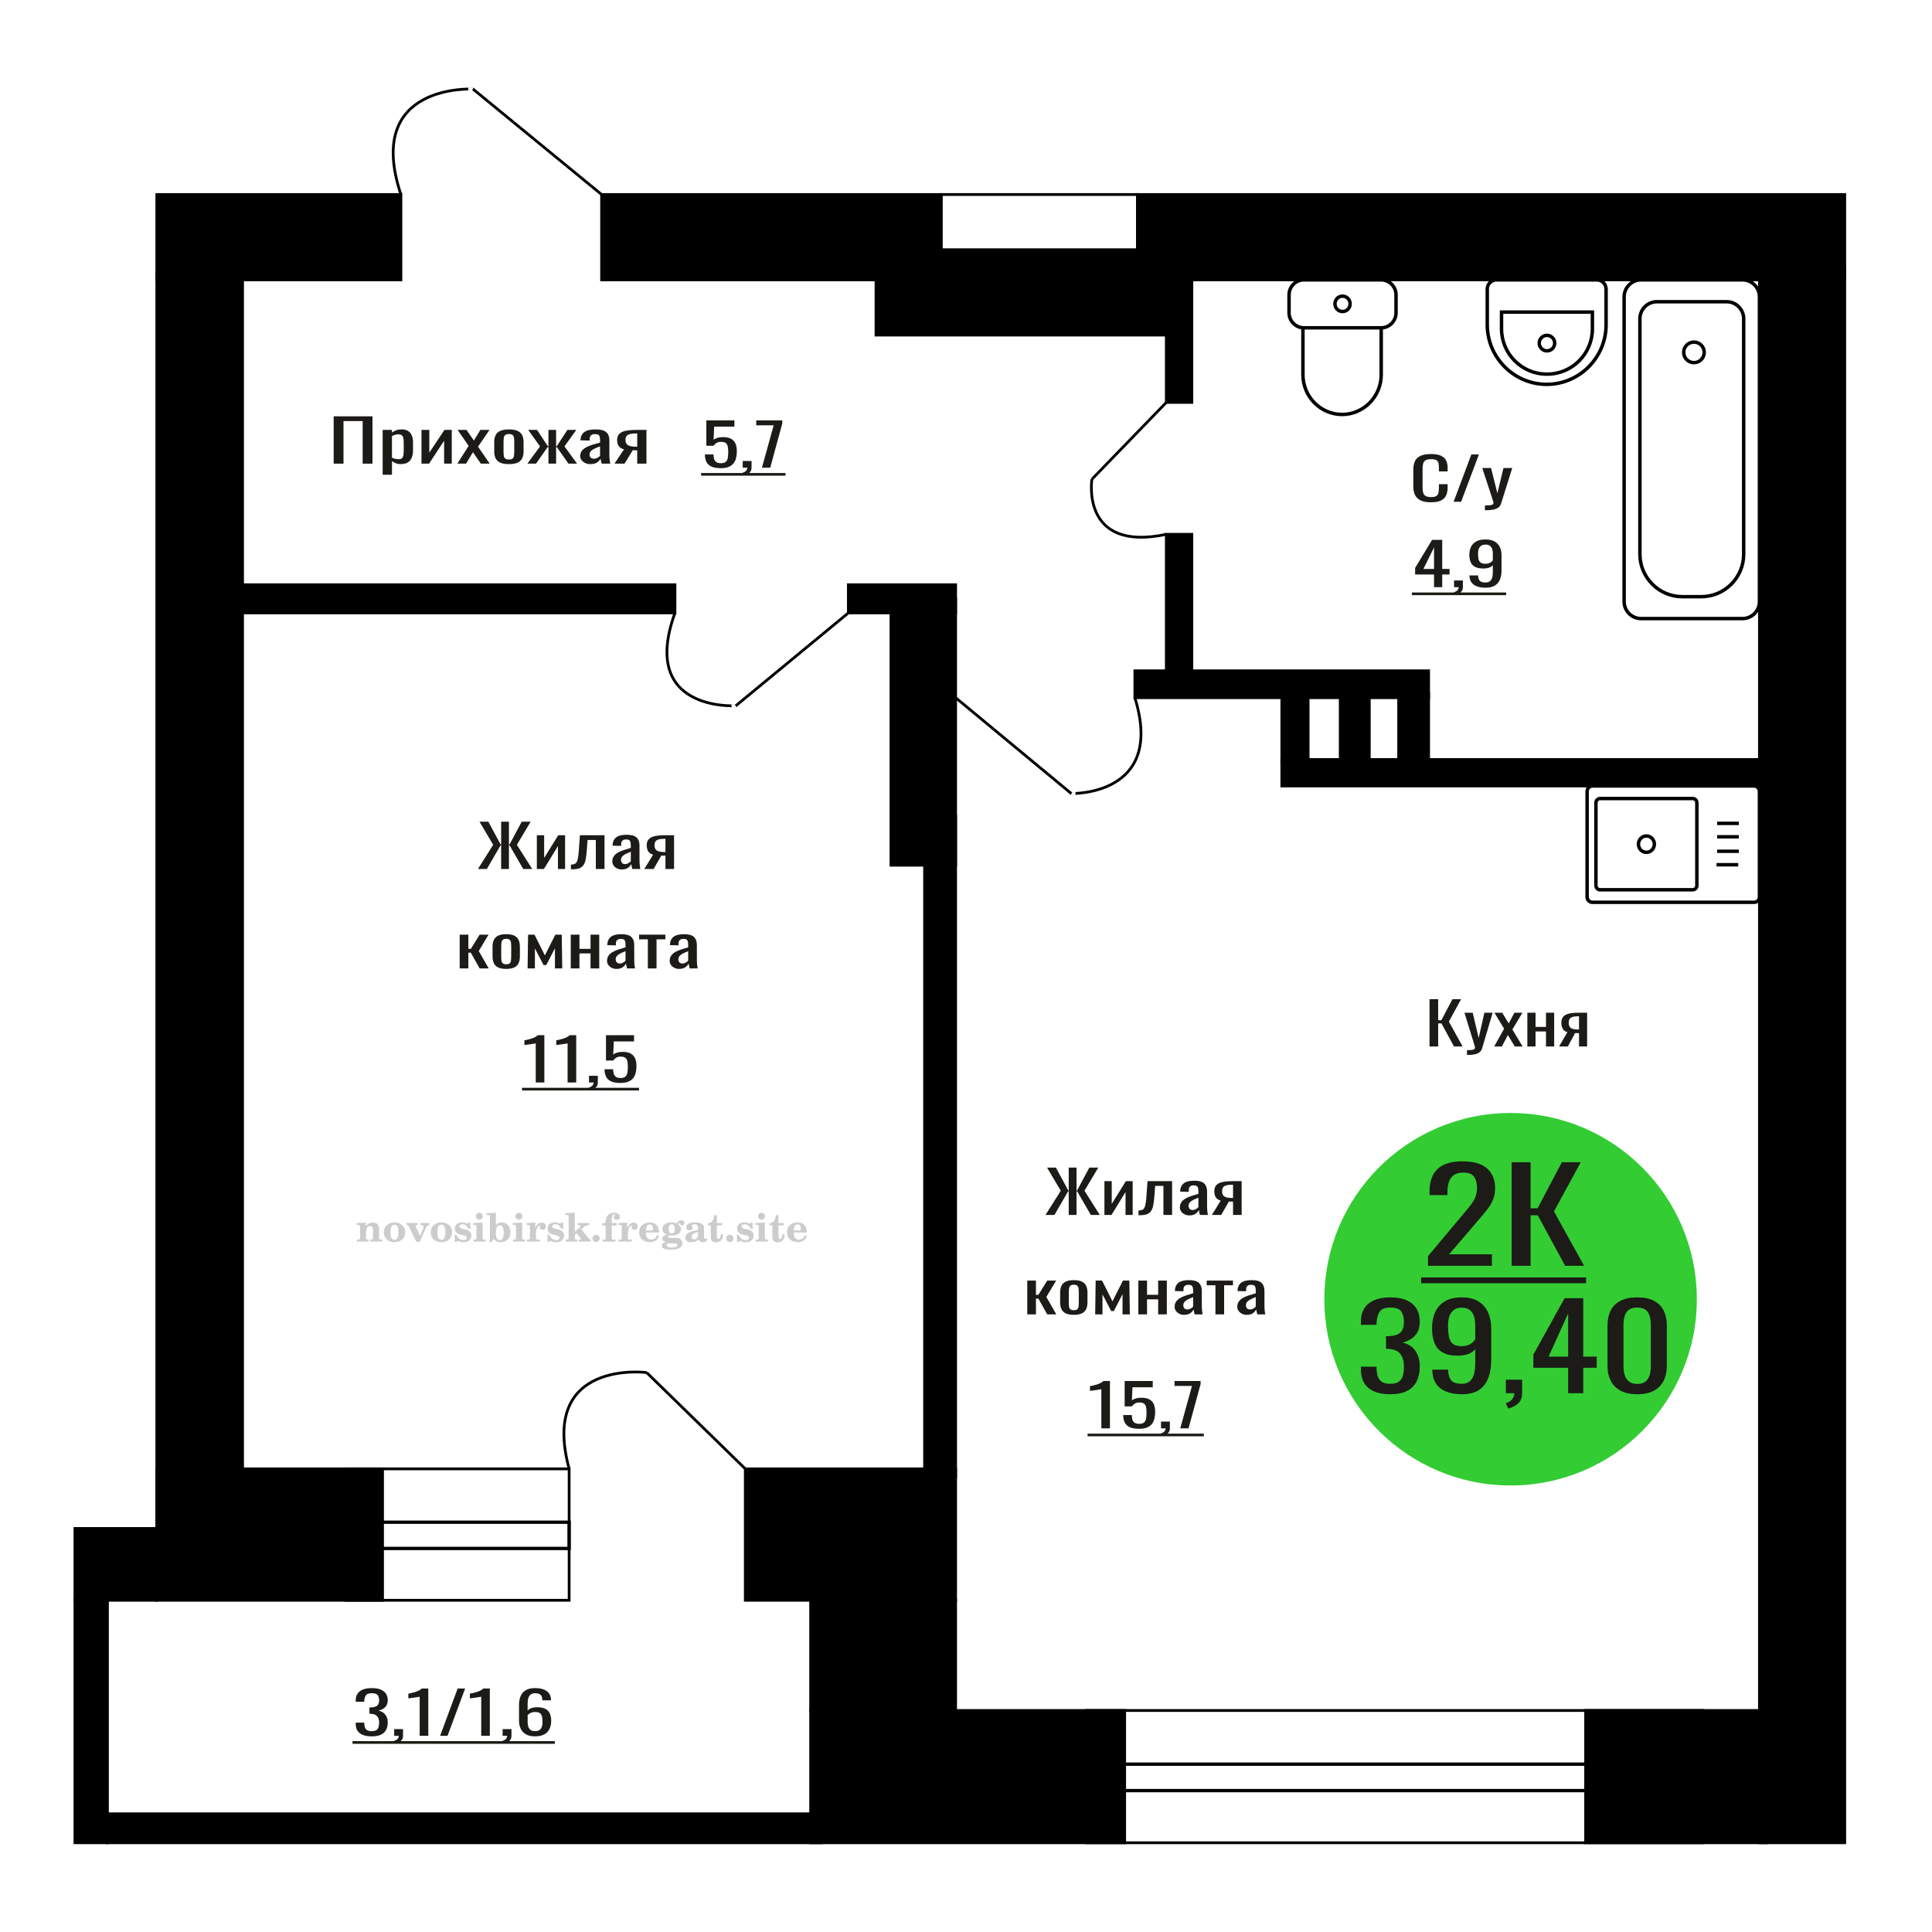 <?xml version="1.0" encoding="UTF-8"?>
<!DOCTYPE svg PUBLIC "-//W3C//DTD SVG 1.1//EN" "http://www.w3.org/Graphics/SVG/1.1/DTD/svg11.dtd">
<!-- Creator: CorelDRAW 2019 -->
<svg xmlns="http://www.w3.org/2000/svg" xml:space="preserve" width="140mm" height="140mm" version="1.1" style="shape-rendering:geometricPrecision; text-rendering:geometricPrecision; image-rendering:optimizeQuality; fill-rule:evenodd; clip-rule:evenodd"
viewBox="0 0 14000 14000"
 xmlns:xlink="http://www.w3.org/1999/xlink">
 <defs>
  <style type="text/css">
   <![CDATA[
    .str0 {stroke:black;stroke-width:25;stroke-miterlimit:22.926}
    .str2 {stroke:black;stroke-width:25.01;stroke-miterlimit:22.926}
    .str1 {stroke:black;stroke-width:20;stroke-miterlimit:22.926}
    .fil1 {fill:none}
    .fil3 {fill:black}
    .fil2 {fill:#1C1B17}
    .fil5 {fill:#33CC33}
    .fil0 {fill:#1C1B17;fill-rule:nonzero}
    .fil4 {fill:#CCCCCC;fill-rule:nonzero}
   ]]>
  </style>
 </defs>
 <g id="Слой_x0020_1">
  <polygon class="fil0" points="10358.91,7583.17 10358.91,7240.27 10421.49,7240.27 10421.49,7392.67 10444.75,7392.67 10525.05,7240.27 10587.63,7240.27 10499.01,7403.25 10598.7,7583.17 10536.13,7583.17 10445.3,7415.95 10421.49,7415.95 10421.49,7583.17 "/>
  <path id="1" class="fil0" d="M10630.26 7644.55l0 -34.71c14.4,0 25.85,-0.49 34.34,-1.48 8.49,-0.99 14.57,-2.82 18.28,-5.51 3.69,-2.68 5.53,-6.42 5.53,-11.21 0,-2.54 -1.3,-8.19 -3.87,-16.94 -2.59,-8.75 -5.37,-18.06 -8.31,-27.94l-64.24 -208.27 59.81 0 43.19 182.87 41.54 -182.87 59.81 0 -76.43 258.23c-3.32,11.85 -9.42,21.23 -18.27,28.15 -8.86,6.91 -20.21,11.92 -34.07,15.03 -13.84,3.1 -30.54,4.65 -50.11,4.65l-7.2 0z"/>
  <polygon id="2" class="fil0" points="10827.42,7583.17 10899.4,7454.48 10829.08,7338.49 10885.56,7338.49 10932.63,7415.95 10974.17,7338.49 11032.32,7338.49 10959.21,7459.98 11033.43,7583.17 10976.94,7583.17 10926.55,7500.2 10883.35,7583.17 "/>
  <polygon id="3" class="fil0" points="11067.77,7583.17 11067.77,7338.49 11127.03,7338.49 11127.03,7441.35 11202.89,7441.35 11202.89,7338.49 11262.15,7338.49 11262.15,7583.17 11202.89,7583.17 11202.89,7474.37 11127.03,7474.37 11127.03,7583.17 "/>
  <path id="4" class="fil0" d="M11297.59 7583.17l60.37 -103.72c-10.35,-3.1 -18.75,-7.76 -25.21,-13.97 -6.45,-6.2 -11.16,-13.82 -14.12,-22.86 -2.95,-9.03 -4.43,-19.19 -4.43,-30.48 0,-12.98 2.22,-24.13 6.65,-33.44 4.43,-9.31 11.44,-16.93 21.04,-22.86 9.61,-5.92 22.33,-10.3 38.22,-13.12 15.86,-2.82 35.43,-4.23 58.69,-4.23l62.04 0 0 244.68 -58.71 0 0 -96.52c-5.9,0 -10.89,-0.07 -14.96,-0.21 -4.05,-0.14 -8.49,-0.35 -13.29,-0.64l-52.6 97.37 -63.69 0zm137.89 -122.77c0.75,0 1.94,0 3.6,0 1.66,0 2.68,0 3.05,0l0 -96.09c-0.37,0 -1.39,0 -3.05,0 -1.66,0 -2.67,0 -3.04,0 -17.36,0 -31.11,1.62 -41.26,4.87 -10.15,3.24 -17.26,8.32 -21.32,15.24 -4.06,6.91 -6.1,16.15 -6.1,27.72 0,16.09 4.71,28.09 14.13,35.99 9.41,7.9 27.41,11.99 53.99,12.27z"/>
  <polygon class="fil0" points="2417.88,3359.78 2417.88,3016.88 2699.13,3016.88 2699.13,3359.78 2627.88,3359.78 2627.88,3051.17 2489.15,3051.17 2489.15,3359.78 "/>
  <path id="1" class="fil0" d="M2772.92 3440.21l0 -325.11 67.48 0 0 19.47c7.99,-6.21 17.65,-11.57 29.01,-16.09 11.35,-4.51 24.8,-6.77 40.35,-6.77 18.92,0 33.95,3.31 45.09,9.95 11.15,6.63 19.44,14.95 24.91,24.97 5.47,10.02 9.04,20.18 10.73,30.48 1.68,10.3 2.51,19.12 2.51,26.46l0 59.27c0,17.21 -2.51,33.51 -7.56,48.89 -5.04,15.38 -14.18,27.8 -27.43,37.26 -13.24,9.45 -31.85,14.18 -55.82,14.18 -13.03,0 -24.59,-2.19 -34.68,-6.56 -10.08,-4.38 -19.12,-9.39 -27.11,-15.03l0 98.63 -67.48 0zm116.03 -112.6c11.77,0 20.19,-2.9 25.24,-8.68 5.03,-5.79 8.19,-13.62 9.46,-23.5 1.25,-9.87 1.89,-20.74 1.89,-32.59l0 -59.27c0,-10.16 -0.85,-19.54 -2.54,-28.15 -1.68,-8.61 -5.25,-15.45 -10.71,-20.53 -5.46,-5.08 -14.09,-7.62 -25.86,-7.62 -8.83,0 -17.23,1.27 -25.22,3.81 -8,2.54 -14.92,5.5 -20.81,8.89l0 156.63c6.3,3.1 13.45,5.72 21.44,7.83 7.98,2.12 17.03,3.18 27.11,3.18z"/>
  <polygon id="2" class="fil0" points="3054.19,3359.78 3054.19,3115.1 3110.94,3115.1 3110.94,3279.77 3220.67,3115.1 3273.65,3115.1 3273.65,3359.78 3218.16,3359.78 3218.16,3193.83 3109.05,3359.78 "/>
  <polygon id="3" class="fil0" points="3314,3359.78 3395.98,3231.09 3315.89,3115.1 3380.22,3115.1 3433.82,3192.56 3481.11,3115.1 3547.33,3115.1 3464.09,3236.59 3548.6,3359.78 3484.27,3359.78 3426.89,3276.81 3377.7,3359.78 "/>
  <path id="4" class="fil0" d="M3687.97 3363.17c-26.9,0 -48.13,-3.67 -63.7,-11.01 -15.55,-7.34 -26.59,-17.78 -33.1,-31.33 -6.52,-13.54 -9.77,-29.49 -9.77,-47.83l0 -71.12c0,-18.35 3.25,-34.29 9.77,-47.84 6.51,-13.54 17.55,-23.99 33.1,-31.32 15.57,-7.34 36.8,-11.01 63.7,-11.01 26.91,0 48.03,3.67 63.37,11.01 15.35,7.33 26.28,17.78 32.81,31.32 6.51,13.55 9.77,29.49 9.77,47.84l0 71.12c0,18.34 -3.26,34.29 -9.77,47.83 -6.53,13.55 -17.46,23.99 -32.81,31.33 -15.34,7.34 -36.46,11.01 -63.37,11.01zm0 -33.45c13.04,0 22.18,-2.54 27.43,-7.62 5.26,-5.08 8.41,-11.78 9.46,-20.1 1.05,-8.33 1.58,-17.01 1.58,-26.04l0 -76.62c0,-9.32 -0.53,-18.06 -1.58,-26.25 -1.05,-8.18 -4.2,-14.89 -9.46,-20.11 -5.25,-5.22 -14.39,-7.83 -27.43,-7.83 -13.03,0 -22.28,2.61 -27.75,7.83 -5.47,5.22 -8.71,11.93 -9.77,20.11 -1.05,8.19 -1.58,16.93 -1.58,26.25l0 76.62c0,9.03 0.53,17.71 1.58,26.04 1.06,8.32 4.3,15.02 9.77,20.1 5.47,5.08 14.72,7.62 27.75,7.62z"/>
  <polygon id="5" class="fil0" points="3821.66,3359.78 3913.11,3234.9 3827.33,3115.1 3891.66,3115.1 3969.23,3232.78 3974.28,3232.78 3974.28,3115.1 4029.77,3115.1 4029.77,3232.78 4034.82,3232.78 4111.76,3115.1 4176.07,3115.1 4090.31,3234.9 4181.74,3359.78 4119.33,3359.78 4034.82,3239.55 4029.77,3239.55 4029.77,3359.78 3974.28,3359.78 3974.28,3239.55 3968.6,3239.55 3884.09,3359.78 "/>
  <path id="6" class="fil0" d="M4277.6 3363.17c-14.3,0 -26.91,-2.76 -37.83,-8.26 -10.94,-5.5 -19.56,-12.56 -25.86,-21.16 -6.31,-8.61 -9.46,-17.71 -9.46,-27.31 0,-15.24 3.78,-28.08 11.35,-38.52 7.57,-10.44 17.96,-19.26 31.21,-26.46 13.24,-7.2 28.6,-13.48 46.04,-18.84 17.45,-5.36 35.84,-10.58 55.18,-15.66l0 -17.36c0,-9.88 -0.85,-18.06 -2.52,-24.55 -1.68,-6.49 -5.15,-11.36 -10.41,-14.61 -5.26,-3.24 -13.14,-4.86 -23.64,-4.86 -9.25,0 -16.72,1.41 -22.39,4.23 -5.68,2.82 -9.77,6.84 -12.31,12.06 -2.51,5.22 -3.78,11.36 -3.78,18.42l0 12.27 -66.84 -1.69c0.83,-27.09 10.08,-47.06 27.75,-59.9 17.65,-12.84 44.97,-19.26 81.98,-19.26 36.15,0 61.81,6.63 76.94,19.9 15.14,13.26 22.7,32.45 22.7,57.57l0 111.76c0,7.62 0.32,14.95 0.94,22.01 0.63,7.06 1.48,13.62 2.52,19.69 1.06,6.06 2,11.78 2.84,17.14l-61.8 0c-1.25,-4.52 -2.83,-10.23 -4.72,-17.14 -1.9,-6.92 -3.27,-13.2 -4.1,-18.84 -4.22,9.59 -12.31,18.55 -24.28,26.88 -12,8.32 -28.49,12.49 -49.51,12.49zm26.49 -38.95c6.72,0 13.02,-1.27 18.92,-3.81 5.88,-2.54 11.13,-5.43 15.76,-8.68 4.62,-3.24 7.78,-5.85 9.46,-7.83l0 -69.43c-10.52,3.96 -20.39,7.91 -29.64,11.86 -9.26,3.95 -17.34,8.11 -24.29,12.49 -6.92,4.37 -12.39,9.31 -16.38,14.81 -3.99,5.51 -5.99,11.79 -5.99,18.84 0,9.88 2.73,17.64 8.19,23.28 5.47,5.65 13.45,8.47 23.97,8.47z"/>
  <path id="7" class="fil0" d="M4452.91 3359.78l68.75 -103.72c-11.78,-3.1 -21.35,-7.76 -28.71,-13.97 -7.34,-6.2 -12.7,-13.82 -16.07,-22.86 -3.37,-9.03 -5.05,-19.19 -5.05,-30.48 0,-12.98 2.53,-24.13 7.57,-33.44 5.05,-9.31 13.03,-16.93 23.97,-22.86 10.93,-5.92 25.43,-10.3 43.51,-13.12 18.07,-2.82 40.36,-4.23 66.84,-4.23l70.64 0 0 244.68 -66.85 0 0 -96.52c-6.72,0 -12.4,-0.07 -17.03,-0.21 -4.62,-0.14 -9.67,-0.35 -15.14,-0.64l-59.9 97.37 -72.53 0zm157.03 -122.77c0.85,0 2.2,0 4.1,0 1.89,0 3.05,0 3.47,0l0 -96.09c-0.42,0 -1.58,0 -3.47,0 -1.9,0 -3.04,0 -3.46,0 -19.77,0 -35.43,1.62 -46.99,4.87 -11.56,3.24 -19.66,8.32 -24.28,15.24 -4.62,6.91 -6.94,16.15 -6.94,27.72 0,16.09 5.36,28.09 16.09,35.99 10.71,7.9 31.21,11.99 61.48,12.27z"/>
  <path class="fil1 str0" d="M10008.8 2027.97l-560.53 0c-59.06,0 -107.38,49.03 -107.38,108.97l0 129.55c0,59.94 48.32,108.97 107.38,108.97l560.53 0c59.06,0 107.38,-49.03 107.38,-108.97l0 -129.55c0,-59.94 -48.32,-108.97 -107.38,-108.97zm0 347.49l-567.24 0 0 340.19c0,158.3 127.62,287.81 283.62,287.81l0 0c155.99,0 283.62,-129.51 283.62,-287.81l0 -340.19zm-280.26 -229.52c-30.36,0 -54.97,24.98 -54.97,55.78 0,30.8 24.61,55.77 54.97,55.77 30.35,0 54.96,-24.97 54.96,-55.77 0,-30.8 -24.61,-55.78 -54.96,-55.78z"/>
  <path class="fil1 str0" d="M11539.01 6538.52l1172.4 0c21.04,0 38.25,-17.7 38.25,-39.34l0 -764.28c0,-21.63 -17.21,-39.33 -38.25,-39.33l-1172.4 0c-21.04,0 -38.25,17.7 -38.25,39.33l0 764.28c0,21.64 17.21,39.34 38.25,39.34zm55.75 -90.78l671.35 0c16.51,0 30.01,-13.88 30.01,-30.86l0 -599.67c0,-16.98 -13.5,-30.86 -30.01,-30.86l-671.35 0c-16.51,0 -30,13.88 -30,30.86l0 599.67c0,16.98 13.49,30.86 30,30.86zm335.68 -271.38c31.85,0 57.68,-26.55 57.68,-59.32 0,-32.76 -25.83,-59.31 -57.68,-59.31 -31.86,0 -57.68,26.55 -57.68,59.31 0,32.77 25.82,59.32 57.68,59.32zm508.26 89.81l157.21 0m-152.84 -97.6l157.21 0m-157.21 -104.58l157.21 0m-157.21 -97.6l157.21 0"/>
  <path class="fil0" d="M2693.18 12582.33c-25.64,0 -47.02,-3.53 -64.11,-10.58 -17.1,-7.06 -29.92,-17.22 -38.47,-30.48 -8.55,-13.27 -12.84,-28.93 -12.84,-46.99l0 -11.43 61.8 0c0,1.13 0,2.33 0,3.6 0,1.27 0,2.61 0,4.02 0.39,10.16 2.04,19.33 4.94,27.51 2.92,8.19 8.17,14.68 15.74,19.48 7.59,4.79 18.57,7.19 32.94,7.19 15.16,0 26.62,-2.61 34.4,-7.83 7.76,-5.22 13.01,-12.63 15.74,-22.22 2.71,-9.6 4.07,-20.6 4.07,-33.02 0,-18.06 -4.56,-32.81 -13.7,-44.24 -9.13,-11.43 -25.16,-17.71 -48.08,-18.84 -1.17,-0.28 -2.63,-0.42 -4.38,-0.42 -1.75,0 -3.2,0 -4.37,0l0 -45.3c1.17,0 2.52,0 4.08,0 1.56,0 2.92,0 4.09,0 22.14,-0.56 38.07,-4.8 47.79,-12.7 9.71,-7.9 14.57,-21.02 14.57,-39.37 0,-15.52 -3.59,-27.94 -10.78,-37.25 -7.19,-9.31 -21.47,-13.97 -42.84,-13.97 -21.38,0 -35.56,5.15 -42.56,15.45 -6.99,10.3 -10.88,23.5 -11.65,39.58 0,1.13 0,2.33 0,3.6 0,1.27 0,2.47 0,3.6l-61.8 0 0 -11.43c0,-18.35 4.29,-34.01 12.84,-46.99 8.55,-12.98 21.46,-23 38.76,-30.06 17.29,-7.05 38.76,-10.58 64.41,-10.58 26.03,0 47.61,3.53 64.71,10.58 17.09,7.06 29.92,17.15 38.47,30.27 8.54,13.12 12.82,28.86 12.82,47.2 0,20.6 -6.13,37.11 -18.37,49.53 -12.24,12.42 -28.65,20.89 -49.25,25.4 14.37,3.11 26.52,8.47 36.43,16.09 9.92,7.62 17.59,17.28 23.02,29 5.44,11.71 8.17,25.33 8.17,40.85 0,20.32 -3.88,38.03 -11.66,53.13 -7.77,15.09 -20.2,26.81 -37.31,35.13 -17.1,8.33 -39.64,12.49 -67.62,12.49z"/>
  <path id="1" class="fil0" d="M2865.73 12633.98l-9.91 -19.48c10.49,-2.54 18.75,-6.98 24.77,-13.33 6.03,-6.35 9.04,-13.9 9.04,-22.65l-33.22 0 0 -48.68 64.11 0 0 47.83c0,14.96 -4.46,26.88 -13.4,35.77 -8.93,8.89 -22.73,15.74 -41.39,20.54z"/>
  <path id="2" class="fil0" d="M3041.18 12578.52l0 -283.63c-0.38,0.28 -4.76,1.13 -13.12,2.54 -8.34,1.41 -17.77,2.82 -28.27,4.23 -10.49,1.41 -19.81,2.68 -27.98,3.81 -8.15,1.13 -12.43,1.7 -12.82,1.7l0 -34.29c6.61,-1.13 14.28,-2.69 23.03,-4.66 8.74,-1.98 17.68,-4.38 26.81,-7.2 9.14,-2.82 17.88,-6.35 26.23,-10.58 8.36,-4.23 15.45,-9.17 21.29,-14.82l47.21 0 0 342.9 -62.38 0z"/>
  <polygon id="3" class="fil0" points="3189.25,12578.52 3316.32,12235.62 3370.53,12235.62 3242.87,12578.52 "/>
  <path id="4" class="fil0" d="M3487.12 12578.52l0 -283.63c-0.39,0.28 -4.77,1.13 -13.12,2.54 -8.35,1.41 -17.78,2.82 -28.27,4.23 -10.5,1.41 -19.82,2.68 -27.98,3.81 -8.15,1.13 -12.44,1.7 -12.82,1.7l0 -34.29c6.61,-1.13 14.28,-2.69 23.02,-4.66 8.74,-1.98 17.68,-4.38 26.81,-7.2 9.14,-2.82 17.89,-6.35 26.23,-10.58 8.36,-4.23 15.45,-9.17 21.29,-14.82l47.22 0 0 342.9 -62.38 0z"/>
  <path id="5" class="fil0" d="M3651.5 12633.98l-9.91 -19.48c10.49,-2.54 18.75,-6.98 24.77,-13.33 6.03,-6.35 9.05,-13.9 9.05,-22.65l-33.23 0 0 -48.68 64.11 0 0 47.83c0,14.96 -4.46,26.88 -13.4,35.77 -8.93,8.89 -22.73,15.74 -41.39,20.54z"/>
  <path id="6" class="fil0" d="M3877.09 12582.33c-27.21,0 -49.36,-5.01 -66.45,-15.03 -17.1,-10.02 -29.63,-23.56 -37.61,-40.64 -7.95,-17.07 -11.95,-36.05 -11.95,-56.94l0 -115.56c0,-22.3 3.5,-42.62 10.5,-60.96 6.99,-18.35 18.94,-33.02 35.85,-44.03 16.9,-11.01 40.13,-16.51 69.66,-16.51 24.49,0 45.17,3.24 62.08,9.74 16.91,6.49 29.92,15.94 39.05,28.36 9.14,12.42 13.89,27.52 14.29,45.3 0,0.56 0.1,1.34 0.29,2.32 0.19,0.99 0.29,1.91 0.29,2.76l-62.96 0c0,-16.66 -3.69,-29.36 -11.07,-38.1 -7.39,-8.75 -21.38,-13.13 -41.97,-13.13 -11.27,0 -20.98,2.61 -29.15,7.83 -8.16,5.23 -14.28,13.2 -18.37,23.92 -4.07,10.73 -6.11,24.56 -6.11,41.49l0 52.07c6.21,-7.06 15.06,-12.77 26.52,-17.15 11.47,-4.37 25.56,-6.56 42.26,-6.56 26.04,0 46.45,4.09 61.21,12.28 14.77,8.18 25.26,19.68 31.47,34.5 6.23,14.82 9.34,32.24 9.34,52.28 0,20.6 -3.9,39.37 -11.66,56.3 -7.78,16.94 -20.22,30.41 -37.31,40.43 -17.1,10.02 -39.83,15.03 -68.2,15.03zm0 -37.68c13.99,0 24.87,-2.89 32.64,-8.67 7.78,-5.79 13.31,-13.48 16.62,-23.08 3.3,-9.59 4.95,-20.03 4.95,-31.32 0,-13.55 -0.88,-26.11 -2.63,-37.68 -1.74,-11.57 -6.32,-20.81 -13.7,-27.73 -7.38,-6.91 -20,-10.37 -37.88,-10.37 -8.55,0 -16.33,1.13 -23.32,3.39 -7,2.26 -13.02,5.15 -18.07,8.68 -5.05,3.52 -9.13,7.26 -12.24,11.21l0 51.23c0,11.57 1.65,22.29 4.96,32.17 3.3,9.88 8.84,17.71 16.6,23.5 7.78,5.78 18.47,8.67 32.07,8.67z"/>
  <polygon id="7" class="fil2" points="2554.45,12617 4020.48,12617 4020.48,12636.24 2554.45,12636.24 "/>
  <path class="fil0" d="M5222.24 3392.57c-28.37,0 -50.91,-3.95 -67.63,-11.86 -16.7,-7.9 -28.65,-19.33 -35.84,-34.29 -7.19,-14.95 -10.78,-32.73 -10.78,-53.34l62.36 0c0,10.16 1.17,20.11 3.5,29.85 2.34,9.74 7.28,17.78 14.87,24.13 7.57,6.35 19.14,9.52 34.69,9.52 17.09,0 29.33,-3.59 36.72,-10.79 7.38,-7.2 12.04,-16.93 13.99,-29.21 1.94,-12.28 2.91,-26.18 2.91,-41.7 0,-15.52 -1.16,-28.71 -3.5,-39.58 -2.33,-10.87 -7.19,-19.19 -14.57,-24.98 -7.38,-5.78 -19.04,-8.68 -34.97,-8.68 -12.82,0 -23.72,2.9 -32.65,8.68 -8.94,5.79 -15.55,12.35 -19.82,19.69l-53.04 0 0 -183.73 203.44 0 0 45.3 -146.9 0 -4.08 94.82c7.77,-5.92 17.4,-10.58 28.85,-13.96 11.47,-3.39 24.58,-5.08 39.36,-5.08 25.64,0 45.75,4.37 60.32,13.12 14.57,8.75 24.87,20.74 30.9,35.98 6.02,15.24 9.03,32.74 9.03,52.49 0,17.5 -1.74,33.8 -5.24,48.9 -3.5,15.1 -9.63,28.22 -18.37,39.37 -8.75,11.15 -20.68,19.82 -35.84,26.03 -15.16,6.21 -34.4,9.32 -57.71,9.32z"/>
  <path id="1" class="fil0" d="M5391.29 3444.64l-9.92 -19.48c10.5,-2.54 18.76,-6.98 24.78,-13.33 6.03,-6.35 9.04,-13.9 9.04,-22.65l-33.22 0 0 -48.68 64.11 0 0 47.83c0,14.96 -4.46,26.88 -13.4,35.77 -8.94,8.89 -22.73,15.74 -41.39,20.54z"/>
  <polygon id="2" class="fil0" points="5521.28,3389.18 5606.39,3081.84 5479.88,3081.84 5479.88,3046.28 5668.75,3046.28 5668.75,3068.3 5581.31,3389.18 "/>
  <polygon id="3" class="fil2" points="5080.59,3427.66 5692.08,3427.66 5692.08,3446.9 5080.59,3446.9 "/>
  <polygon id="4" class="fil2" points="5692.08,3427.66 5692.08,3427.66 5692.08,3446.9 5692.08,3446.9 "/>
  <polygon class="fil3 str1" points="9479.15,5530.58 9288.5,5530.58 9288.5,5027.13 9479.15,5027.13 "/>
  <path class="fil4" d="M2585.88 8996.67l0 -14.11 13.22 -0.28c3.86,-0.29 6.44,-1.13 7.71,-2.54 1.27,-1.41 1.93,-4.05 1.93,-7.91l0 -84.43c0,-4.56 -0.99,-7.52 -3.01,-9.03 -2.02,-1.46 -6.21,-2.21 -12.56,-2.21 -0.84,0 -2.21,0.05 -4.09,0.14 -1.88,0.1 -3.29,0.14 -4.33,0.14l0 -13.82 66.37 -3.11 0 27.05c6.78,-9.32 14.21,-16.14 22.25,-20.51 8.04,-4.38 17.26,-6.54 27.61,-6.54 15.66,0 27.24,4 34.76,12 7.53,7.99 11.29,20.27 11.29,36.83l0 63.49c0,3.86 0.66,6.5 1.98,7.95 1.36,1.51 3.9,2.31 7.66,2.5l13.22 0.28 0 14.11 -86.08 0 0 -14.11 9.69 -0.71c3.86,-0.18 6.4,-0.98 7.62,-2.4 1.27,-1.41 1.88,-4.04 1.88,-7.9l0 -58.98c0,-9.79 -1.69,-16.93 -5.03,-21.31 -3.34,-4.42 -8.75,-6.63 -16.18,-6.63 -10.16,0 -17.54,3.48 -22.15,10.49 -4.57,6.96 -6.87,18.44 -6.87,34.43l0 42.28c0,3.86 0.66,6.5 1.93,7.91 1.27,1.41 3.81,2.25 7.66,2.54l9.88 0.28 0 14.11 -86.36 0z"/>
  <path id="1" class="fil4" d="M2781.23 8929.83c0,-21.12 7.19,-38.33 21.54,-51.69 14.39,-13.36 33.02,-20.04 55.88,-20.04 22.67,0 41.25,6.68 55.74,20.08 14.53,13.41 21.78,30.63 21.78,51.65 0,21.03 -7.2,38.19 -21.55,51.46 -14.39,13.26 -33.02,19.9 -55.97,19.9 -22.95,0 -41.63,-6.64 -55.93,-19.85 -14.34,-13.22 -21.49,-30.39 -21.49,-51.51zm48.82 0c0,18.96 2.26,32.79 6.77,41.53 4.52,8.8 11.67,13.17 21.55,13.17 9.92,0 17.17,-4.37 21.77,-13.17 4.61,-8.74 6.92,-22.57 6.92,-41.53 0,-19.19 -2.26,-33.16 -6.82,-41.91 -4.56,-8.79 -11.76,-13.17 -21.59,-13.17 -9.97,0 -17.22,4.38 -21.78,13.17 -4.56,8.75 -6.82,22.72 -6.82,41.91z"/>
  <path id="2" class="fil4" d="M2962.64 8888.02c-2.11,-4.57 -4.33,-7.62 -6.58,-9.08 -2.31,-1.46 -5.6,-2.21 -9.83,-2.21l-1.09 0 0 -14.4 80.53 0 0 14.4 -6.07 0.56c-3.2,0.28 -5.5,0.85 -6.91,1.79 -1.36,0.89 -2.07,2.3 -2.07,4.14 0,0.8 0.33,2.11 0.89,3.85 0.61,1.74 1.37,3.53 2.31,5.37l29.63 62.46 23.14 -53.62c0.76,-1.83 1.32,-3.9 1.79,-6.16 0.47,-2.26 0.71,-4.24 0.71,-5.98 0,-3.48 -1.32,-6.3 -3.96,-8.37 -2.58,-2.02 -6.25,-3.2 -10.95,-3.48l-7.44 -0.56 0 -14.4 64.63 0 0 14.96c-6.07,0.28 -10.77,1.69 -14.11,4.28 -3.39,2.54 -6.73,7.62 -10.16,15.15l-45.72 102.77 -23.99 0 -54.75 -111.47z"/>
  <path id="3" class="fil4" d="M3121.3 8929.83c0,-21.12 7.19,-38.33 21.54,-51.69 14.39,-13.36 33.02,-20.04 55.88,-20.04 22.67,0 41.25,6.68 55.74,20.08 14.53,13.41 21.78,30.63 21.78,51.65 0,21.03 -7.2,38.19 -21.55,51.46 -14.39,13.26 -33.02,19.9 -55.97,19.9 -22.95,0 -41.63,-6.64 -55.93,-19.85 -14.34,-13.22 -21.49,-30.39 -21.49,-51.51zm48.82 0c0,18.96 2.26,32.79 6.77,41.53 4.52,8.8 11.67,13.17 21.55,13.17 9.92,0 17.17,-4.37 21.77,-13.17 4.61,-8.74 6.92,-22.57 6.92,-41.53 0,-19.19 -2.26,-33.16 -6.82,-41.91 -4.56,-8.79 -11.76,-13.17 -21.59,-13.17 -9.97,0 -17.22,4.38 -21.78,13.17 -4.56,8.75 -6.82,22.72 -6.82,41.91z"/>
  <path id="4" class="fil4" d="M3294.53 8947l12.18 0c5.79,12.79 13.12,22.58 22.01,29.35 8.94,6.77 18.87,10.16 29.87,10.16 7.2,0 12.89,-1.6 17.08,-4.75 4.23,-3.2 6.35,-7.43 6.35,-12.79 0,-4.8 -1.84,-8.47 -5.55,-11.06 -3.72,-2.59 -11.62,-5.13 -23.76,-7.62 -20.84,-4 -35.51,-9.64 -44.02,-16.84 -8.52,-7.19 -12.75,-17.26 -12.75,-30.19 0,-14.35 4.75,-25.45 14.25,-33.31 9.5,-7.9 23,-11.85 40.45,-11.85 6.49,0 12.7,0.8 18.49,2.45 5.83,1.64 11.15,3.99 15.94,7.1l11.06 -7.57 11.61 0 1.37 45.15 -13.27 0c-4.93,-10.58 -11.33,-18.91 -19.14,-24.88 -7.81,-5.98 -16.18,-8.99 -25.16,-8.99 -6.82,0 -12.37,1.51 -16.65,4.57 -4.33,3.05 -6.5,6.86 -6.5,11.47 0,8.75 11.15,15.1 33.4,19.05 2.68,0.47 4.75,0.85 6.21,1.13 15.71,2.92 27.56,8.23 35.46,15.95 7.91,7.71 11.86,17.73 11.86,30.01 0,14.81 -4.99,26.53 -14.96,35.18 -9.97,8.7 -23.57,13.03 -40.83,13.03 -7.71,0 -15.05,-0.89 -21.92,-2.73 -6.91,-1.83 -13.12,-4.47 -18.76,-7.95l-12.14 8.42 -11.34 0 -0.84 -52.49z"/>
  <path id="5" class="fil4" d="M3448.85 8813.23c0,-7.01 2.4,-12.94 7.25,-17.78 4.84,-4.89 10.67,-7.34 17.59,-7.34 6.63,0 12.37,2.45 17.26,7.38 4.85,4.94 7.29,10.82 7.29,17.74 0,6.91 -2.4,12.84 -7.24,17.87 -4.85,5.03 -10.59,7.53 -17.31,7.53 -6.92,0 -12.75,-2.45 -17.59,-7.39 -4.85,-4.94 -7.25,-10.91 -7.25,-18.01zm48.26 158.56c0,3.95 0.66,6.68 1.93,8.09 1.32,1.41 3.91,2.21 7.76,2.4l11.2 0.28 0 14.11 -87.21 0 0 -14.11 12.28 -0.28c3.81,-0.19 6.39,-0.99 7.71,-2.5 1.37,-1.45 2.02,-4.14 2.02,-7.99l0 -84.48c0,-4.47 -0.98,-7.48 -3.01,-8.94 -2.02,-1.46 -6.16,-2.21 -12.41,-2.21 -0.85,0 -2.17,0.05 -4.1,0.14 -1.88,0.1 -3.34,0.14 -4.46,0.14l0 -13.82 68.29 -3.11 0 112.28z"/>
  <path id="6" class="fil4" d="M3621.85 8879.27c-9.59,0 -16.74,4.75 -21.4,14.25 -4.7,9.55 -7.05,23.99 -7.05,43.37 0,16.27 2.39,28.64 7.24,37.16 4.84,8.51 11.9,12.74 21.21,12.74 9.64,0 16.75,-4.47 21.36,-13.45 4.61,-8.94 6.91,-22.81 6.91,-41.53 0,-17.69 -2.35,-30.81 -7.05,-39.51 -4.66,-8.71 -11.76,-13.03 -21.22,-13.03zm-74.97 121.92c0.94,-5.32 1.64,-10.59 2.07,-15.81 0.47,-5.22 0.7,-10.58 0.7,-16.09l0 -153.48c0,-4.42 -0.99,-7.38 -2.92,-8.84 -1.92,-1.46 -6.02,-2.21 -12.22,-2.21 -0.85,0 -2.26,0.05 -4.29,0.14 -2.02,0.1 -3.66,0.14 -4.84,0.14l0 -13.83 68.02 -3.38 0 89.79c5.78,-6.58 12.08,-11.43 18.86,-14.58 6.82,-3.11 14.44,-4.66 22.9,-4.66 19.01,0 34.39,6.49 46.15,19.48 11.76,12.98 17.64,30 17.64,51.03 0,21.87 -6.5,39.42 -19.43,52.68 -12.94,13.27 -29.96,19.9 -51.13,19.9 -11.19,0 -20.93,-1.98 -29.26,-5.93 -8.32,-3.9 -15.24,-9.83 -20.74,-17.73l-18.01 23.38 -13.5 0z"/>
  <path id="7" class="fil4" d="M3735.35 8813.23c0,-7.01 2.4,-12.94 7.25,-17.78 4.84,-4.89 10.67,-7.34 17.59,-7.34 6.63,0 12.37,2.45 17.26,7.38 4.85,4.94 7.29,10.82 7.29,17.74 0,6.91 -2.4,12.84 -7.24,17.87 -4.85,5.03 -10.59,7.53 -17.31,7.53 -6.92,0 -12.75,-2.45 -17.59,-7.39 -4.85,-4.94 -7.25,-10.91 -7.25,-18.01zm48.26 158.56c0,3.95 0.66,6.68 1.93,8.09 1.32,1.41 3.91,2.21 7.76,2.4l11.2 0.28 0 14.11 -87.21 0 0 -14.11 12.28 -0.28c3.81,-0.19 6.39,-0.99 7.71,-2.5 1.37,-1.45 2.02,-4.14 2.02,-7.99l0 -84.48c0,-4.47 -0.98,-7.48 -3.01,-8.94 -2.02,-1.46 -6.16,-2.21 -12.41,-2.21 -0.85,0 -2.17,0.05 -4.1,0.14 -1.88,0.1 -3.34,0.14 -4.46,0.14l0 -13.82 68.29 -3.11 0 112.28z"/>
  <path id="8" class="fil4" d="M3817.24 8996.67l0 -14.11 13.22 -0.28c3.86,-0.29 6.44,-1.13 7.71,-2.54 1.27,-1.41 1.93,-4.05 1.93,-7.91l0 -84.47c0,-4.52 -0.99,-7.53 -3.01,-8.99 -2.02,-1.46 -6.21,-2.21 -12.56,-2.21 -0.84,0 -2.21,0.05 -4.09,0.14 -1.88,0.1 -3.29,0.14 -4.33,0.14l0 -13.82 62.89 -3.11 0 38.85c5.55,-12.74 12.14,-22.39 19.9,-28.88 7.71,-6.44 16.41,-9.69 26.15,-9.69 9.03,0 16.37,2.54 22.01,7.58 5.65,5.08 8.47,11.52 8.47,19.42 0,7.72 -2.07,13.88 -6.26,18.53 -4.18,4.66 -9.69,6.97 -16.51,6.97 -6.35,0 -11.52,-2.03 -15.52,-6.12 -4,-4.09 -6.02,-9.41 -6.02,-15.94 0,-2.59 0.42,-4.94 1.27,-7.15 0.8,-2.21 2.12,-4.33 3.86,-6.35 -10.49,3.38 -18.44,10.67 -23.94,21.77 -5.51,11.11 -8.28,25.59 -8.28,43.42l0 29.91c0,3.86 0.66,6.5 1.97,7.95 1.37,1.51 3.91,2.31 7.67,2.5l18.02 0.28 0 14.11 -94.55 0z"/>
  <path id="9" class="fil4" d="M3966.87 8947l12.18 0c5.79,12.79 13.12,22.58 22.01,29.35 8.94,6.77 18.87,10.16 29.87,10.16 7.2,0 12.89,-1.6 17.08,-4.75 4.23,-3.2 6.35,-7.43 6.35,-12.79 0,-4.8 -1.84,-8.47 -5.55,-11.06 -3.72,-2.59 -11.62,-5.13 -23.76,-7.62 -20.84,-4 -35.51,-9.64 -44.02,-16.84 -8.52,-7.19 -12.75,-17.26 -12.75,-30.19 0,-14.35 4.75,-25.45 14.25,-33.31 9.5,-7.9 23,-11.85 40.45,-11.85 6.49,0 12.7,0.8 18.49,2.45 5.83,1.64 11.15,3.99 15.94,7.1l11.06 -7.57 11.61 0 1.37 45.15 -13.27 0c-4.93,-10.58 -11.33,-18.91 -19.14,-24.88 -7.81,-5.98 -16.18,-8.99 -25.16,-8.99 -6.82,0 -12.37,1.51 -16.65,4.57 -4.33,3.05 -6.5,6.86 -6.5,11.47 0,8.75 11.15,15.1 33.4,19.05 2.68,0.47 4.75,0.85 6.21,1.13 15.71,2.92 27.56,8.23 35.46,15.95 7.91,7.71 11.86,17.73 11.86,30.01 0,14.81 -4.99,26.53 -14.96,35.18 -9.97,8.7 -23.57,13.03 -40.83,13.03 -7.71,0 -15.05,-0.89 -21.92,-2.73 -6.91,-1.83 -13.12,-4.47 -18.76,-7.95l-12.14 8.42 -11.34 0 -0.84 -52.49z"/>
  <path id="10" class="fil4" d="M4120.63 8815.77c0,-4.38 -0.94,-7.34 -2.82,-8.8 -1.88,-1.46 -5.93,-2.21 -12.14,-2.21 -0.7,0 -2.12,0.05 -4.19,0.14 -2.02,0.1 -3.66,0.14 -4.84,0.14l0 -13.83 68.3 -3.38 0 137.96 33.91 -28.51c2.96,-2.4 5.13,-4.56 6.54,-6.54 1.46,-1.97 2.16,-3.85 2.16,-5.59 0,-2.78 -1.31,-4.8 -3.95,-6.12 -2.59,-1.36 -6.54,-2.02 -11.76,-2.02 -0.47,0 -1.27,0.05 -2.35,0.14 -1.08,0.09 -1.93,0.14 -2.49,0.14l0 -14.67 82.92 0 0 14.67c-7.15,0 -13.59,0.94 -19.33,2.82 -5.74,1.88 -11.15,4.89 -16.18,9.03l-22.86 18.35 52.73 64.86c2.82,3.58 5.45,6.21 7.81,7.81 2.4,1.6 4.89,2.4 7.43,2.4l0.56 0 0 14.11 -85.51 0 0 -14.11 6.77 -0.28c2.59,-0.19 4.52,-0.76 5.93,-1.7 1.36,-0.98 2.07,-2.3 2.07,-3.95 0,-1.55 -1.27,-3.9 -3.72,-7.01 -0.65,-0.84 -1.12,-1.45 -1.41,-1.78l-25.73 -31.28 -13.54 11 0 24.27c0,3.86 0.66,6.5 1.93,7.95 1.27,1.51 3.85,2.31 7.71,2.5l9.27 0.28 0 14.11 -85.23 0 0 -14.11 12.23 -0.28c3.76,-0.19 6.35,-0.99 7.71,-2.5 1.36,-1.45 2.07,-4.09 2.07,-7.95l0 -156.06z"/>
  <path id="11" class="fil4" d="M4319.36 8947.56c7.15,0 13.35,2.59 18.58,7.81 5.22,5.18 7.85,11.38 7.85,18.63 0,7.29 -2.59,13.54 -7.81,18.77 -5.17,5.22 -11.38,7.85 -18.62,7.85 -7.2,0 -13.36,-2.63 -18.54,-7.85 -5.22,-5.23 -7.8,-11.48 -7.8,-18.77 0,-7.15 2.63,-13.36 7.85,-18.58 5.22,-5.22 11.38,-7.86 18.49,-7.86z"/>
  <path id="12" class="fil4" d="M4363.95 8880.4l0 -17.78 25.02 0 0 -5.65c0,-21.97 5.22,-38.99 15.71,-51.17 10.49,-12.19 25.21,-18.26 44.12,-18.26 13.27,0 23.76,2.73 31.52,8.14 7.76,5.41 11.66,12.7 11.66,21.87 0,6.82 -2.07,12.19 -6.21,16.09 -4.14,3.9 -9.87,5.83 -17.26,5.83 -6.07,0 -11.01,-1.78 -14.82,-5.36 -3.81,-3.57 -5.73,-8.18 -5.73,-13.78 0,-5.88 2.63,-11.1 7.95,-15.71 1.08,-1.08 1.64,-1.79 1.64,-2.07 0,-0.99 -0.47,-1.74 -1.36,-2.16 -0.94,-0.47 -2.45,-0.71 -4.57,-0.71 -7,0 -11.85,3.58 -14.53,10.68 -2.73,7.1 -4.09,21.54 -4.09,43.32l0 8.94 35.51 0 0 17.78 -35.51 0 0 91.43c0,4.14 0.84,6.97 2.59,8.47 1.74,1.51 5.08,2.26 10.01,2.26l15.06 0 0 14.11 -93.7 0 0 -14.11 12.37 -0.28c3.76,-0.19 6.3,-0.99 7.67,-2.5 1.31,-1.45 1.97,-4.09 1.97,-7.95l0 -91.43 -25.02 0z"/>
  <path id="13" class="fil4" d="M4482.95 8996.67l0 -14.11 13.22 -0.28c3.86,-0.29 6.44,-1.13 7.71,-2.54 1.27,-1.41 1.93,-4.05 1.93,-7.91l0 -84.47c0,-4.52 -0.99,-7.53 -3.01,-8.99 -2.02,-1.46 -6.21,-2.21 -12.56,-2.21 -0.84,0 -2.21,0.05 -4.09,0.14 -1.88,0.1 -3.29,0.14 -4.33,0.14l0 -13.82 62.89 -3.11 0 38.85c5.55,-12.74 12.14,-22.39 19.9,-28.88 7.71,-6.44 16.41,-9.69 26.15,-9.69 9.03,0 16.37,2.54 22.01,7.58 5.65,5.08 8.47,11.52 8.47,19.42 0,7.72 -2.07,13.88 -6.26,18.53 -4.18,4.66 -9.69,6.97 -16.51,6.97 -6.35,0 -11.52,-2.03 -15.52,-6.12 -4,-4.09 -6.02,-9.41 -6.02,-15.94 0,-2.59 0.42,-4.94 1.27,-7.15 0.8,-2.21 2.12,-4.33 3.86,-6.35 -10.49,3.38 -18.44,10.67 -23.94,21.77 -5.51,11.11 -8.28,25.59 -8.28,43.42l0 29.91c0,3.86 0.66,6.5 1.97,7.95 1.37,1.51 3.91,2.31 7.67,2.5l18.02 0.28 0 14.11 -94.55 0z"/>
  <path id="14" class="fil4" d="M4762.4 8950.1l12.42 5.93c-4.42,14.77 -12.14,26.01 -23.19,33.68 -11.1,7.67 -25.17,11.48 -42.24,11.48 -23.43,0 -42.29,-6.59 -56.68,-19.71 -14.35,-13.13 -21.54,-30.34 -21.54,-51.65 0,-21.26 7.15,-38.57 21.4,-51.83 14.3,-13.27 32.97,-19.9 56.02,-19.9 21.02,0 37.35,6.07 49.01,18.25 11.67,12.14 17.5,29.21 17.5,51.13l0 3.71 -94.83 0 0 1.93c0,16.33 3.3,28.65 9.83,36.97 6.59,8.33 16.37,12.47 29.31,12.47 9.45,0 17.78,-2.73 24.93,-8.19 7.19,-5.45 13.21,-13.54 18.06,-24.27zm-82.13 -33.58l43.37 0c2.96,0 5.03,-0.66 6.21,-1.93 1.18,-1.27 1.79,-3.62 1.79,-7.05 0,-12.14 -1.84,-20.98 -5.46,-26.49 -3.62,-5.5 -9.31,-8.27 -17.12,-8.27 -8.98,0 -15.85,3.62 -20.6,10.81 -4.71,7.25 -7.43,18.21 -8.19,32.93z"/>
  <path id="15" class="fil4" d="M4826.93 9001.8c-9.12,-2.31 -15.99,-5.69 -20.65,-10.26 -4.65,-4.56 -6.96,-10.16 -6.96,-16.88 0,-7.43 3.06,-13.55 9.22,-18.39 6.16,-4.8 15.05,-8.09 26.62,-9.84 -11.38,-3.05 -20.03,-8.04 -26.01,-15.05 -5.97,-6.96 -8.98,-15.47 -8.98,-25.49 0,-14.3 6.07,-25.97 18.2,-34.9 12.14,-8.99 27.99,-13.45 47.56,-13.45 6.91,0 13.4,0.7 19.56,2.07 6.17,1.36 12.14,3.43 17.92,6.16l4.85 -7.01c3.76,-5.36 8.28,-9.46 13.5,-12.37 5.22,-2.92 10.68,-4.38 16.37,-4.38 6.25,0 11.33,1.79 15.28,5.37 3.96,3.62 5.93,8.23 5.93,13.82 0,5.51 -1.5,10.02 -4.56,13.46 -3.01,3.43 -6.96,5.17 -11.81,5.17 -3.34,0 -6.16,-0.7 -8.56,-2.12 -2.4,-1.45 -4.33,-3.62 -5.78,-6.53 -0.57,-1.13 -0.9,-2.5 -1.09,-4.14 -0.28,-2.31 -1.27,-3.48 -2.91,-3.58 -1.65,0 -3.48,0.8 -5.51,2.4 -2.02,1.6 -3.66,3.62 -4.93,6.07 6.96,4.8 12.04,9.92 15.24,15.43 3.19,5.55 4.79,11.9 4.79,19.05 0,14.34 -5.83,25.58 -17.45,33.72 -11.62,8.14 -27.75,12.23 -48.4,12.23 -1.74,0 -4.18,-0.09 -7.34,-0.28 -3.1,-0.19 -5.36,-0.28 -6.72,-0.28 -4.33,0 -7.72,0.8 -10.11,2.44 -2.45,1.6 -3.67,3.81 -3.67,6.64 0,3.24 1.08,5.5 3.24,6.77 2.17,1.27 5.93,1.93 11.34,1.93l20.46 0c10.72,0 20.08,0.33 28.03,1.03 8,0.71 13.45,1.6 16.51,2.68 7.72,2.78 13.74,7.34 18.06,13.78 4.33,6.45 6.5,13.88 6.5,22.3 0,14.86 -7.06,26.29 -21.17,34.29 -14.11,8 -34.34,11.99 -60.73,11.99 -22.43,0 -39.32,-2.44 -50.65,-7.29 -11.34,-4.89 -17.03,-12.13 -17.03,-21.77 0,-6.35 2.77,-11.62 8.28,-15.9 5.5,-4.28 13.36,-7.25 23.56,-8.89zm13.88 7.85c-3.58,1.46 -6.12,3.15 -7.62,5.04 -1.51,1.88 -2.26,4.32 -2.26,7.38 0,6.16 2.68,10.72 8,13.64 5.31,2.96 13.59,4.42 24.83,4.42 15.24,0 26.53,-1.41 33.82,-4.18 7.29,-2.83 10.96,-7.15 10.96,-13.08 0,-4.66 -1.97,-8.04 -5.93,-10.11 -3.95,-2.07 -10.72,-3.11 -20.32,-3.11l-41.48 0zm4.8 -104.51c0,11.61 1.74,20.08 5.22,25.4 3.53,5.31 8.98,7.99 16.46,7.99 7.53,0 13.08,-2.68 16.7,-8.09 3.57,-5.36 5.36,-13.78 5.36,-25.3 0,-11.29 -1.79,-19.66 -5.36,-25.07 -3.62,-5.41 -9.17,-8.14 -16.7,-8.14 -7.48,0 -12.93,2.73 -16.46,8.14 -3.48,5.41 -5.22,13.78 -5.22,25.07z"/>
  <path id="16" class="fil4" d="M5058.17 8928.37c-16.7,2.68 -28.6,6.63 -35.66,11.86 -7.1,5.22 -10.63,12.55 -10.63,22.06 0,5.78 1.6,10.34 4.75,13.78 3.15,3.38 7.43,5.08 12.75,5.08 8.7,0 15.71,-3.25 20.93,-9.74 5.22,-6.49 7.86,-15.38 7.86,-26.67l0 -16.37zm43.74 35.75c0,4.52 0.8,7.71 2.4,9.64 1.6,1.93 4.23,2.87 7.81,2.87 1.64,0 3.52,-0.47 5.64,-1.46 2.12,-0.94 3.43,-1.41 4,-1.41 1.08,0 1.97,0.33 2.63,1.08 0.61,0.76 0.94,1.79 0.94,3.2 0,5.88 -3.34,11.25 -10.06,16.14 -6.73,4.84 -14.77,7.29 -24.13,7.29 -7.01,0 -12.98,-1.84 -17.92,-5.55 -4.99,-3.72 -7.9,-8.52 -8.85,-14.35 -7.71,6.3 -16.46,11.2 -26.24,14.68 -9.79,3.48 -19.85,5.22 -30.25,5.22 -13.5,0 -23.99,-2.92 -31.42,-8.8 -7.43,-5.88 -11.14,-14.16 -11.14,-24.83 0,-14.21 7.47,-25.64 22.38,-34.2 14.92,-8.61 38.53,-15.05 70.75,-19.38l0 -15.33c0,-9.93 -1.98,-16.94 -5.93,-21.07 -3.95,-4.14 -10.53,-6.21 -19.71,-6.21 -5.97,0 -11,0.98 -15.05,2.96 -4.09,1.98 -6.16,4.28 -6.16,6.82 0,0.66 1.22,2.54 3.67,5.69 2.44,3.11 3.67,6.59 3.67,10.49 0,5.32 -2.07,9.6 -6.26,12.89 -4.18,3.24 -9.64,4.89 -16.32,4.89 -6.82,0 -12.47,-1.97 -16.98,-5.93 -4.47,-3.95 -6.73,-8.89 -6.73,-14.86 0,-11.76 5.65,-20.88 16.94,-27.37 11.33,-6.45 27.28,-9.69 47.97,-9.69 11.57,0 21.73,1.17 30.53,3.52 8.75,2.31 15.99,5.79 21.68,10.35 4.52,3.53 7.67,7.48 9.46,11.95 1.79,4.42 2.68,11.24 2.68,20.41l0 60.35z"/>
  <path id="17" class="fil4" d="M5238.65 8943.33c0,0.66 0.09,1.65 0.24,2.96 0.14,1.32 0.18,2.31 0.18,2.97 0,16.51 -4.37,29.39 -13.12,38.66 -8.8,9.22 -20.98,13.83 -36.55,13.83 -14.2,0 -24.32,-3.34 -30.29,-10.07 -5.97,-6.68 -8.94,-18.48 -8.94,-35.41l0 -77 -20.32 0 0 -15.15c13.97,-0.89 24.84,-6.35 32.55,-16.27 7.72,-9.93 11.95,-23.95 12.7,-41.96l19.38 0 0 56.73 38.1 0 0 16.65 -38.1 0 0 74.78c0,9.55 0.9,15.9 2.64,19.01 1.74,3.15 4.79,4.7 9.22,4.7 5.41,0 9.5,-2.87 12.32,-8.56 2.77,-5.69 4.33,-14.3 4.61,-25.87l15.38 0z"/>
  <path id="18" class="fil4" d="M5288.56 8947.56c7.15,0 13.35,2.59 18.58,7.81 5.22,5.18 7.85,11.38 7.85,18.63 0,7.29 -2.59,13.54 -7.81,18.77 -5.17,5.22 -11.38,7.85 -18.62,7.85 -7.2,0 -13.36,-2.63 -18.54,-7.85 -5.22,-5.23 -7.8,-11.48 -7.8,-18.77 0,-7.15 2.63,-13.36 7.85,-18.58 5.22,-5.22 11.38,-7.86 18.49,-7.86z"/>
  <path id="19" class="fil4" d="M5339.83 8947l12.18 0c5.79,12.79 13.12,22.58 22.01,29.35 8.94,6.77 18.87,10.16 29.87,10.16 7.2,0 12.89,-1.6 17.08,-4.75 4.23,-3.2 6.35,-7.43 6.35,-12.79 0,-4.8 -1.84,-8.47 -5.55,-11.06 -3.72,-2.59 -11.62,-5.13 -23.76,-7.62 -20.84,-4 -35.51,-9.64 -44.02,-16.84 -8.52,-7.19 -12.75,-17.26 -12.75,-30.19 0,-14.35 4.75,-25.45 14.25,-33.31 9.5,-7.9 23,-11.85 40.45,-11.85 6.49,0 12.7,0.8 18.49,2.45 5.83,1.64 11.15,3.99 15.94,7.1l11.06 -7.57 11.61 0 1.37 45.15 -13.27 0c-4.93,-10.58 -11.33,-18.91 -19.14,-24.88 -7.81,-5.98 -16.18,-8.99 -25.16,-8.99 -6.82,0 -12.37,1.51 -16.65,4.57 -4.33,3.05 -6.5,6.86 -6.5,11.47 0,8.75 11.15,15.1 33.4,19.05 2.68,0.47 4.75,0.85 6.21,1.13 15.71,2.92 27.56,8.23 35.46,15.95 7.91,7.71 11.86,17.73 11.86,30.01 0,14.81 -4.99,26.53 -14.96,35.18 -9.97,8.7 -23.57,13.03 -40.83,13.03 -7.71,0 -15.05,-0.89 -21.92,-2.73 -6.91,-1.83 -13.12,-4.47 -18.76,-7.95l-12.14 8.42 -11.34 0 -0.84 -52.49z"/>
  <path id="20" class="fil4" d="M5494.15 8813.23c0,-7.01 2.4,-12.94 7.25,-17.78 4.84,-4.89 10.67,-7.34 17.59,-7.34 6.63,0 12.37,2.45 17.26,7.38 4.85,4.94 7.29,10.82 7.29,17.74 0,6.91 -2.4,12.84 -7.24,17.87 -4.85,5.03 -10.59,7.53 -17.31,7.53 -6.92,0 -12.75,-2.45 -17.59,-7.39 -4.85,-4.94 -7.25,-10.91 -7.25,-18.01zm48.26 158.56c0,3.95 0.66,6.68 1.93,8.09 1.32,1.41 3.91,2.21 7.76,2.4l11.2 0.28 0 14.11 -87.21 0 0 -14.11 12.28 -0.28c3.81,-0.19 6.39,-0.99 7.71,-2.5 1.37,-1.45 2.02,-4.14 2.02,-7.99l0 -84.48c0,-4.47 -0.98,-7.48 -3.01,-8.94 -2.02,-1.46 -6.16,-2.21 -12.41,-2.21 -0.85,0 -2.17,0.05 -4.1,0.14 -1.88,0.1 -3.34,0.14 -4.46,0.14l0 -13.82 68.29 -3.11 0 112.28z"/>
  <path id="21" class="fil4" d="M5685.12 8943.33c0,0.66 0.09,1.65 0.24,2.96 0.14,1.32 0.18,2.31 0.18,2.97 0,16.51 -4.37,29.39 -13.12,38.66 -8.8,9.22 -20.98,13.83 -36.55,13.83 -14.2,0 -24.32,-3.34 -30.29,-10.07 -5.97,-6.68 -8.94,-18.48 -8.94,-35.41l0 -77 -20.32 0 0 -15.15c13.97,-0.89 24.84,-6.35 32.55,-16.27 7.72,-9.93 11.95,-23.95 12.7,-41.96l19.38 0 0 56.73 38.1 0 0 16.65 -38.1 0 0 74.78c0,9.55 0.9,15.9 2.64,19.01 1.74,3.15 4.79,4.7 9.22,4.7 5.41,0 9.5,-2.87 12.32,-8.56 2.77,-5.69 4.33,-14.3 4.61,-25.87l15.38 0z"/>
  <path id="22" class="fil4" d="M5833.71 8950.1l12.42 5.93c-4.42,14.77 -12.14,26.01 -23.19,33.68 -11.1,7.67 -25.17,11.48 -42.24,11.48 -23.43,0 -42.29,-6.59 -56.68,-19.71 -14.35,-13.13 -21.54,-30.34 -21.54,-51.65 0,-21.26 7.15,-38.57 21.4,-51.83 14.3,-13.27 32.97,-19.9 56.02,-19.9 21.02,0 37.35,6.07 49.01,18.25 11.67,12.14 17.5,29.21 17.5,51.13l0 3.71 -94.83 0 0 1.93c0,16.33 3.3,28.65 9.83,36.97 6.59,8.33 16.37,12.47 29.31,12.47 9.45,0 17.78,-2.73 24.93,-8.19 7.19,-5.45 13.21,-13.54 18.06,-24.27zm-82.13 -33.58l43.37 0c2.96,0 5.03,-0.66 6.21,-1.93 1.18,-1.27 1.79,-3.62 1.79,-7.05 0,-12.14 -1.84,-20.98 -5.46,-26.49 -3.62,-5.5 -9.31,-8.27 -17.12,-8.27 -8.98,0 -15.85,3.62 -20.6,10.81 -4.71,7.25 -7.43,18.21 -8.19,32.93z"/>
  <circle class="fil5" cx="10946.33" cy="9414.74" r="1349.55"/>
  <path class="fil0" d="M10073.79 10103.22c-47.17,0 -86.48,-7.08 -117.92,-21.25 -31.45,-14.16 -55.03,-34.55 -70.75,-61.18 -15.73,-26.63 -23.58,-58.07 -23.58,-94.33l0 -22.94 113.63 0c0,2.27 0,4.67 0,7.22 0,2.55 0,5.24 0,8.08 0.7,20.39 3.74,38.8 9.1,55.23 5.37,16.43 15.02,29.46 28.96,39.09 13.92,9.63 34.12,14.45 60.56,14.45 27.86,0 48.94,-5.24 63.23,-15.72 14.31,-10.48 23.95,-25.36 28.95,-44.62 5,-19.26 7.51,-41.35 7.51,-66.28 0,-36.26 -8.4,-65.86 -25.19,-88.8 -16.8,-22.95 -46.27,-35.55 -88.44,-37.82 -2.15,-0.56 -4.82,-0.85 -8.04,-0.85 -3.21,0 -5.9,0 -8.05,0l0 -90.92c2.15,0 4.66,0 7.51,0 2.86,0 5.36,0 7.51,0 40.73,-1.14 70.03,-9.63 87.89,-25.5 17.88,-15.86 26.81,-42.2 26.81,-79.03 0,-31.15 -6.61,-56.08 -19.83,-74.78 -13.22,-18.69 -39.48,-28.04 -78.79,-28.04 -39.31,0 -65.39,10.34 -78.26,31.02 -12.86,20.68 -20.01,47.16 -21.43,79.45 0,2.27 0,4.68 0,7.23 0,2.54 0,4.95 0,7.22l-113.63 0 0 -22.95c0,-36.82 7.85,-68.26 23.58,-94.32 15.72,-26.06 39.49,-46.17 71.29,-60.34 31.8,-14.16 71.28,-21.24 118.45,-21.24 47.87,0 87.54,7.08 118.98,21.24 31.45,14.17 55.04,34.42 70.76,60.76 15.71,26.35 23.57,57.93 23.57,94.75 0,41.36 -11.25,74.5 -33.75,99.43 -22.52,24.93 -52.72,41.92 -90.59,50.99 26.44,6.23 48.77,16.99 67,32.29 18.22,15.29 32.34,34.7 42.34,58.21 10.01,23.51 15,50.84 15,82 0,40.79 -7.14,76.34 -21.43,106.65 -14.29,30.31 -37.16,53.82 -68.61,70.53 -31.44,16.71 -72.89,25.07 -124.34,25.07z"/>
  <path id="1" class="fil0" d="M10592.62 10103.22c-45.02,0 -83.44,-6.66 -115.24,-19.97 -31.8,-13.32 -55.92,-32.72 -72.36,-58.21 -16.44,-25.5 -25,-56.37 -25.72,-92.63 0,-1.13 0,-2.41 0,-3.82 0,-1.42 0,-2.69 0,-3.83l114.7 0c0,32.86 6.79,58.21 20.36,76.06 13.59,17.84 40.03,26.77 79.34,26.77 21.43,0 39.29,-5.24 53.58,-15.72 14.31,-10.48 25.02,-26.63 32.17,-48.44 7.14,-21.81 10.72,-49.43 10.72,-82.85l0 -104.53c-10.72,14.17 -26.63,25.64 -47.71,34.42 -21.07,8.78 -47.34,13.17 -78.79,13.17 -47.87,0 -85.4,-8.36 -112.54,-25.07 -27.16,-16.71 -46.29,-39.94 -57.36,-69.68 -11.08,-29.74 -16.62,-64.44 -16.62,-104.1 0,-41.92 7.16,-79.74 21.45,-113.44 14.29,-33.71 37.34,-60.48 69.14,-80.31 31.8,-19.83 73.43,-29.74 124.88,-29.74 50.02,0 90.75,10.06 122.2,30.17 31.45,20.11 54.5,47.16 69.14,81.15 14.66,33.99 21.98,71.95 21.98,113.87l0 231.14c0,44.19 -6.44,84.98 -19.29,122.37 -12.87,37.39 -34.67,67.27 -65.4,89.65 -30.72,22.38 -73.6,33.57 -128.63,33.57zm0 -348.41c25.01,0 45.38,-4.96 61.1,-14.87 15.73,-9.92 27.87,-20.82 36.45,-32.72l0 -101.97c0,-23.8 -2.86,-45.47 -8.58,-65.01 -5.71,-19.55 -15.73,-35.13 -30.02,-46.74 -14.29,-11.61 -33.94,-17.42 -58.95,-17.42 -25.01,0 -44.84,5.95 -59.5,17.85 -14.64,11.89 -25,27.33 -31.08,46.31 -6.08,18.98 -9.11,39.8 -9.11,62.46 0,27.19 1.6,52.4 4.82,75.63 3.22,23.23 11.79,41.78 25.73,55.66 13.93,13.88 36.98,20.82 69.14,20.82z"/>
  <path id="2" class="fil0" d="M10929.22 10206.89l-18.23 -39.09c19.3,-5.1 34.49,-14.02 45.56,-26.77 11.08,-12.74 16.62,-27.9 16.62,-45.46l-61.11 0 0 -97.72 117.92 0 0 96.02c0,30.03 -8.22,53.96 -24.66,71.81 -16.44,17.84 -41.8,31.58 -76.1,41.21z"/>
  <path id="3" class="fil0" d="M11363.36 10095.57l0 -184.4 -251.91 0 0 -95.18 226.18 -408.74 135.07 0 0 423.19 97.55 0 0 80.73 -97.55 0 0 184.4 -109.34 0zm-141.5 -265.13l141.5 0 0 -312.72 -141.5 312.72z"/>
  <path id="4" class="fil0" d="M11863.96 10103.22c-49.31,0 -89.87,-8.78 -121.67,-26.35 -31.8,-17.56 -55.38,-41.63 -70.74,-72.23 -15.37,-30.59 -23.05,-65.43 -23.05,-104.52l0 -296.57c0,-40.23 7.51,-75.49 22.5,-105.8 15.02,-30.31 38.42,-53.96 70.22,-70.96 31.8,-16.99 72.72,-25.49 122.74,-25.49 50.03,0 90.76,8.5 122.21,25.49 31.43,17 54.67,40.65 69.67,70.96 15.01,30.31 22.51,65.57 22.51,105.8l0 296.57c0,39.66 -7.68,74.78 -23.04,105.37 -15.37,30.6 -38.77,54.53 -70.22,71.81 -31.44,17.28 -71.82,25.92 -121.13,25.92zm0 -74.78c27.16,0 47.7,-6.23 61.64,-18.7 13.93,-12.46 23.58,-28.47 28.94,-48.01 5.36,-19.55 8.04,-39.8 8.04,-60.76l0 -298.27c0,-22.1 -2.5,-42.92 -7.51,-62.46 -4.99,-19.55 -14.47,-35.27 -28.39,-47.16 -13.94,-11.9 -34.85,-17.85 -62.72,-17.85 -27.87,0 -48.95,5.95 -63.24,17.85 -14.29,11.89 -23.94,27.61 -28.95,47.16 -5,19.54 -7.51,40.36 -7.51,62.46l0 298.27c0,20.96 2.69,41.21 8.05,60.76 5.36,19.54 15.37,35.55 30.01,48.01 14.65,12.47 35.2,18.7 61.64,18.7z"/>
  <path class="fil0" d="M10347.92 9172.59l0 -70.43 249.73 -297.45c18.58,-22.24 35.76,-42.94 51.52,-62.09 15.75,-19.15 28.69,-39.38 38.79,-60.7 10.1,-21.31 15.15,-45.87 15.15,-73.67 0,-34.59 -7.28,-61.77 -21.83,-81.54 -14.54,-19.77 -40,-29.66 -76.37,-29.66 -30.7,0 -54.53,6.49 -71.51,19.46 -16.97,12.98 -28.69,29.97 -35.15,50.97 -6.47,21.01 -9.7,43.55 -9.7,67.65l0 25.02 -129.72 0 0 -25.95c0,-45.1 7.89,-83.86 23.64,-116.3 15.77,-32.43 41.22,-57.6 76.37,-75.52 35.17,-17.91 81.83,-26.87 140.02,-26.87 79.19,0 138.19,17.14 176.98,51.43 38.8,34.28 58.19,81.7 58.19,142.24 0,32.12 -5.05,60.23 -15.15,84.33 -10.1,24.09 -23.23,46.64 -39.4,67.64 -16.16,21.01 -33.94,42.63 -53.34,64.87l-225.47 263.17 310.33 0 0 83.4 -463.08 0z"/>
  <polygon id="1" class="fil0" points="10954.04,9172.59 10954.04,8422 11091.02,8422 11091.02,8755.59 11141.93,8755.59 11317.71,8422 11454.69,8422 11260.73,8778.76 11478.93,9172.59 11341.95,9172.59 11143.15,8806.56 11091.02,8806.56 11091.02,9172.59 "/>
  <polygon id="2" class="fil2" points="10298.23,9256.83 11493.48,9256.83 11493.48,9298.95 10298.23,9298.95 "/>
  <path class="fil1 str2" d="M12512.49 2186.47l-506.29 0c-67.55,0 -122.81,55.33 -122.81,122.96l0 1706.86c0,169.09 138.16,307.42 307.03,307.42l137.85 0c168.88,0 307.03,-138.33 307.03,-307.42l0 -1706.86c0,-67.63 -55.26,-122.96 -122.81,-122.96zm114.36 -158.5l-734.99 0c-67.55,0 -122.82,55.34 -122.82,122.96l0 2208.64c0,67.64 55.27,122.96 122.82,122.96l734.99 0c67.54,0 122.81,-55.32 122.81,-122.96l0 -2208.64c0,-67.62 -55.27,-122.96 -122.81,-122.96zm-351.85 450.93c-41.08,0 -74.4,33.35 -74.4,74.5 0,41.14 33.32,74.49 74.4,74.49 41.1,0 74.41,-33.35 74.41,-74.49 0,-41.15 -33.31,-74.5 -74.41,-74.5z"/>
  <polygon class="fil3 str1" points="1601.26,4441.31 1601.26,4237.27 4891,4237.27 4891,4441.31 "/>
  <path class="fil0" d="M3882.23 7844.12l0 -283.63c-0.39,0.28 -4.77,1.13 -13.12,2.54 -8.35,1.41 -17.78,2.82 -28.27,4.23 -10.5,1.41 -19.82,2.68 -27.98,3.81 -8.16,1.13 -12.44,1.7 -12.82,1.7l0 -34.29c6.61,-1.13 14.28,-2.69 23.02,-4.66 8.74,-1.98 17.68,-4.38 26.81,-7.2 9.14,-2.82 17.89,-6.35 26.23,-10.58 8.36,-4.23 15.45,-9.17 21.29,-14.82l47.22 0 0 342.9 -62.38 0z"/>
  <path id="1" class="fil0" d="M4113.06 7844.12l0 -283.63c-0.38,0.28 -4.76,1.13 -13.12,2.54 -8.34,1.41 -17.77,2.82 -28.27,4.23 -10.49,1.41 -19.81,2.68 -27.98,3.81 -8.15,1.13 -12.43,1.7 -12.82,1.7l0 -34.29c6.61,-1.13 14.28,-2.69 23.03,-4.66 8.74,-1.98 17.68,-4.38 26.81,-7.2 9.14,-2.82 17.88,-6.35 26.23,-10.58 8.36,-4.23 15.45,-9.17 21.29,-14.82l47.21 0 0 342.9 -62.38 0z"/>
  <path id="2" class="fil0" d="M4277.45 7899.58l-9.92 -19.48c10.5,-2.54 18.76,-6.98 24.78,-13.33 6.03,-6.35 9.04,-13.9 9.04,-22.65l-33.22 0 0 -48.68 64.11 0 0 47.83c0,14.96 -4.46,26.88 -13.4,35.77 -8.94,8.89 -22.73,15.74 -41.39,20.54z"/>
  <path id="3" class="fil0" d="M4494.87 7847.51c-28.36,0 -50.9,-3.95 -67.62,-11.86 -16.7,-7.9 -28.66,-19.33 -35.84,-34.29 -7.19,-14.95 -10.78,-32.73 -10.78,-53.34l62.36 0c0,10.16 1.17,20.11 3.5,29.85 2.34,9.74 7.28,17.78 14.87,24.13 7.57,6.35 19.14,9.52 34.68,9.52 17.09,0 29.33,-3.59 36.73,-10.79 7.38,-7.2 12.03,-16.93 13.99,-29.21 1.94,-12.28 2.9,-26.18 2.9,-41.7 0,-15.52 -1.15,-28.71 -3.49,-39.58 -2.33,-10.87 -7.19,-19.19 -14.57,-24.98 -7.38,-5.78 -19.05,-8.68 -34.98,-8.68 -12.82,0 -23.71,2.9 -32.65,8.68 -8.93,5.79 -15.54,12.35 -19.81,19.69l-53.04 0 0 -183.73 203.43 0 0 45.3 -146.89 0 -4.08 94.82c7.77,-5.92 17.39,-10.58 28.85,-13.96 11.47,-3.39 24.58,-5.08 39.35,-5.08 25.64,0 45.76,4.37 60.33,13.12 14.57,8.75 24.87,20.74 30.9,35.98 6.01,15.24 9.03,32.74 9.03,52.49 0,17.5 -1.75,33.8 -5.25,48.9 -3.49,15.1 -9.62,28.22 -18.36,39.37 -8.75,11.15 -20.69,19.82 -35.85,26.03 -15.16,6.21 -34.39,9.32 -57.71,9.32z"/>
  <polygon id="4" class="fil2" points="3782.55,7882.6 4630.7,7882.6 4630.7,7901.84 3782.55,7901.84 "/>
  <polygon class="fil0" points="3463.28,6297.07 3573.83,6121.81 3474.46,5954.17 3538.55,5954.17 3627.93,6119.69 3631.46,6119.69 3631.46,5954.17 3687.91,5954.17 3687.91,6119.69 3692.02,6119.69 3780.8,5954.17 3845.49,5954.17 3745.52,6121.81 3856.65,6297.07 3791.39,6297.07 3692.6,6125.62 3687.91,6125.62 3687.91,6297.07 3631.46,6297.07 3631.46,6125.62 3627.33,6125.62 3527.97,6297.07 "/>
  <polygon id="1" class="fil0" points="3890.17,6297.07 3890.17,6052.39 3943.09,6052.39 3943.09,6217.06 4045.4,6052.39 4094.8,6052.39 4094.8,6297.07 4043.06,6297.07 4043.06,6131.12 3941.33,6297.07 "/>
  <path id="2" class="fil0" d="M4137.13 6299.19l0 -34.29c11.75,0 21.07,-1.7 27.92,-5.08 6.86,-3.39 12.15,-9.1 15.88,-17.15 3.73,-8.04 6.57,-18.91 8.52,-32.59 1.96,-13.69 3.73,-30.84 5.3,-51.44l7.65 -106.25 178.16 0 0 244.68 -62.92 0 0 -210.39 -59.97 0 -5.3 71.96c-1.95,27.94 -4.8,51.08 -8.52,69.43 -3.73,18.34 -9.5,32.66 -17.35,42.97 -7.84,10.3 -18.32,17.56 -31.46,21.8 -13.13,4.23 -30.09,6.35 -50.85,6.35l-7.06 0z"/>
  <path id="3" class="fil0" d="M4505.22 6300.46c-13.33,0 -25.09,-2.76 -35.28,-8.26 -10.19,-5.5 -18.23,-12.56 -24.11,-21.16 -5.87,-8.61 -8.82,-17.71 -8.82,-27.31 0,-15.24 3.53,-28.08 10.59,-38.52 7.05,-10.44 16.75,-19.26 29.09,-26.46 12.35,-7.2 26.67,-13.48 42.94,-18.84 16.26,-5.36 33.42,-10.58 51.45,-15.66l0 -17.36c0,-9.88 -0.8,-18.06 -2.35,-24.55 -1.57,-6.49 -4.81,-11.36 -9.71,-14.61 -4.9,-3.24 -12.25,-4.86 -22.04,-4.86 -8.63,0 -15.59,1.41 -20.88,4.23 -5.29,2.82 -9.11,6.84 -11.47,12.06 -2.35,5.22 -3.53,11.36 -3.53,18.42l0 12.27 -62.32 -1.69c0.77,-27.09 9.4,-47.06 25.87,-59.9 16.46,-12.84 41.94,-19.26 76.44,-19.26 33.71,0 57.63,6.63 71.74,19.9 14.11,13.26 21.17,32.45 21.17,57.57l0 111.76c0,7.62 0.29,14.95 0.87,22.01 0.59,7.06 1.38,13.62 2.35,19.69 0.99,6.06 1.86,11.78 2.65,17.14l-57.63 0c-1.16,-4.52 -2.64,-10.23 -4.4,-17.14 -1.76,-6.92 -3.04,-13.2 -3.82,-18.84 -3.93,9.59 -11.47,18.55 -22.64,26.88 -11.18,8.32 -26.56,12.49 -46.16,12.49zm24.7 -38.95c6.26,0 12.14,-1.27 17.64,-3.81 5.49,-2.54 10.38,-5.43 14.7,-8.68 4.3,-3.24 7.25,-5.85 8.82,-7.83l0 -69.43c-9.81,3.96 -19.02,7.91 -27.64,11.86 -8.63,3.95 -16.17,8.11 -22.65,12.49 -6.45,4.37 -11.55,9.31 -15.27,14.81 -3.73,5.51 -5.59,11.79 -5.59,18.84 0,9.88 2.54,17.64 7.64,23.28 5.1,5.65 12.54,8.47 22.35,8.47z"/>
  <path id="4" class="fil0" d="M4668.68 6297.07l64.1 -103.72c-10.99,-3.1 -19.9,-7.76 -26.76,-13.97 -6.85,-6.2 -11.85,-13.82 -14.99,-22.86 -3.14,-9.03 -4.71,-19.19 -4.71,-30.48 0,-12.98 2.36,-24.13 7.06,-33.44 4.7,-9.31 12.15,-16.93 22.34,-22.86 10.2,-5.92 23.71,-10.3 40.58,-13.12 16.84,-2.82 37.62,-4.23 62.32,-4.23l65.87 0 0 244.68 -62.34 0 0 -96.52c-6.27,0 -11.56,-0.07 -15.88,-0.21 -4.3,-0.14 -9.01,-0.35 -14.11,-0.64l-55.85 97.37 -67.63 0zm146.41 -122.77c0.79,0 2.06,0 3.82,0 1.77,0 2.85,0 3.24,0l0 -96.09c-0.39,0 -1.47,0 -3.24,0 -1.76,0 -2.83,0 -3.22,0 -18.43,0 -33.03,1.62 -43.81,4.87 -10.78,3.24 -18.33,8.32 -22.64,15.24 -4.31,6.91 -6.47,16.15 -6.47,27.72 0,16.09 5,28.09 15,35.99 9.99,7.9 29.1,11.99 57.32,12.27z"/>
  <polygon id="5" class="fil0" points="3331,7017.58 3331,6772.9 3393.92,6772.9 3393.92,6876.19 3411.56,6876.19 3475.64,6772.9 3540.33,6772.9 3469.17,6891.43 3541.5,7017.58 3475.64,7017.58 3411.56,6903.28 3393.92,6903.28 3393.92,7017.58 "/>
  <path id="6" class="fil0" d="M3668.5 7020.97c-25.08,0 -44.87,-3.67 -59.39,-11.01 -14.5,-7.34 -24.79,-17.78 -30.86,-31.33 -6.09,-13.54 -9.11,-29.49 -9.11,-47.83l0 -71.12c0,-18.35 3.02,-34.29 9.11,-47.84 6.07,-13.54 16.36,-23.99 30.86,-31.32 14.52,-7.34 34.31,-11.01 59.39,-11.01 25.09,0 44.78,3.67 59.09,11.01 14.31,7.33 24.5,17.78 30.59,31.32 6.07,13.55 9.11,29.49 9.11,47.84l0 71.12c0,18.34 -3.04,34.29 -9.11,47.83 -6.09,13.55 -16.28,23.99 -30.59,31.33 -14.31,7.34 -34,11.01 -59.09,11.01zm0 -33.45c12.16,0 20.69,-2.54 25.57,-7.62 4.91,-5.08 7.85,-11.78 8.82,-20.1 0.99,-8.33 1.48,-17.01 1.48,-26.04l0 -76.62c0,-9.32 -0.49,-18.06 -1.48,-26.25 -0.97,-8.18 -3.91,-14.89 -8.82,-20.11 -4.88,-5.22 -13.41,-7.83 -25.57,-7.83 -12.15,0 -20.78,2.61 -25.87,7.83 -5.1,5.22 -8.13,11.93 -9.11,20.11 -0.98,8.19 -1.48,16.93 -1.48,26.25l0 76.62c0,9.03 0.5,17.71 1.48,26.04 0.98,8.32 4.01,15.02 9.11,20.1 5.09,5.08 13.72,7.62 25.87,7.62z"/>
  <polygon id="7" class="fil0" points="3823.15,7017.58 3826.68,6772.9 3873.13,6772.9 3948.4,6923.18 4024.25,6772.9 4070.7,6772.9 4074.22,7017.58 4021.3,7017.58 4021.3,6871.53 3958.4,6993.45 3938.99,6993.45 3876.07,6872.38 3876.07,7017.58 "/>
  <polygon id="8" class="fil0" points="4135.96,7017.58 4135.96,6772.9 4198.89,6772.9 4198.89,6875.76 4279.43,6875.76 4279.43,6772.9 4342.35,6772.9 4342.35,7017.58 4279.43,7017.58 4279.43,6908.78 4198.89,6908.78 4198.89,7017.58 "/>
  <path id="9" class="fil0" d="M4467.01 7020.97c-13.33,0 -25.1,-2.76 -35.28,-8.26 -10.19,-5.5 -18.23,-12.56 -24.11,-21.16 -5.87,-8.61 -8.82,-17.71 -8.82,-27.31 0,-15.24 3.53,-28.08 10.58,-38.52 7.06,-10.44 16.76,-19.26 29.1,-26.46 12.35,-7.2 26.67,-13.48 42.94,-18.84 16.26,-5.36 33.42,-10.58 51.45,-15.66l0 -17.36c0,-9.88 -0.8,-18.06 -2.35,-24.55 -1.57,-6.49 -4.81,-11.36 -9.71,-14.61 -4.9,-3.24 -12.25,-4.86 -22.04,-4.86 -8.63,0 -15.59,1.41 -20.88,4.23 -5.29,2.82 -9.11,6.84 -11.47,12.06 -2.35,5.22 -3.53,11.36 -3.53,18.42l0 12.27 -62.33 -1.69c0.78,-27.09 9.41,-47.06 25.88,-59.9 16.46,-12.84 41.93,-19.26 76.44,-19.26 33.71,0 57.63,6.63 71.74,19.9 14.11,13.26 21.17,32.45 21.17,57.57l0 111.76c0,7.62 0.29,14.95 0.87,22.01 0.58,7.06 1.38,13.62 2.35,19.69 0.98,6.06 1.86,11.78 2.65,17.14l-57.63 0c-1.16,-4.52 -2.64,-10.23 -4.4,-17.14 -1.76,-6.92 -3.04,-13.2 -3.82,-18.84 -3.93,9.59 -11.47,18.55 -22.64,26.88 -11.18,8.32 -26.56,12.49 -46.16,12.49zm24.7 -38.95c6.26,0 12.14,-1.27 17.64,-3.81 5.49,-2.54 10.38,-5.43 14.7,-8.68 4.3,-3.24 7.25,-5.85 8.82,-7.83l0 -69.43c-9.81,3.96 -19.02,7.91 -27.65,11.86 -8.62,3.95 -16.16,8.11 -22.64,12.49 -6.45,4.37 -11.55,9.31 -15.27,14.81 -3.73,5.51 -5.59,11.79 -5.59,18.84 0,9.88 2.54,17.64 7.64,23.28 5.1,5.65 12.54,8.47 22.35,8.47z"/>
  <polygon id="10" class="fil0" points="4694.57,7017.58 4694.57,6806.76 4631.07,6806.76 4631.07,6772.9 4821.58,6772.9 4821.58,6806.76 4757.48,6806.76 4757.48,7017.58 "/>
  <path id="11" class="fil0" d="M4920.95 7020.97c-13.34,0 -25.1,-2.76 -35.28,-8.26 -10.2,-5.5 -18.24,-12.56 -24.12,-21.16 -5.87,-8.61 -8.82,-17.71 -8.82,-27.31 0,-15.24 3.53,-28.08 10.59,-38.52 7.05,-10.44 16.75,-19.26 29.1,-26.46 12.34,-7.2 26.66,-13.48 42.93,-18.84 16.26,-5.36 33.42,-10.58 51.45,-15.66l0 -17.36c0,-9.88 -0.79,-18.06 -2.35,-24.55 -1.57,-6.49 -4.81,-11.36 -9.71,-14.61 -4.9,-3.24 -12.25,-4.86 -22.04,-4.86 -8.63,0 -15.59,1.41 -20.88,4.23 -5.29,2.82 -9.11,6.84 -11.47,12.06 -2.35,5.22 -3.53,11.36 -3.53,18.42l0 12.27 -62.32 -1.69c0.77,-27.09 9.4,-47.06 25.87,-59.9 16.46,-12.84 41.94,-19.26 76.44,-19.26 33.71,0 57.63,6.63 71.74,19.9 14.11,13.26 21.17,32.45 21.17,57.57l0 111.76c0,7.62 0.29,14.95 0.87,22.01 0.59,7.06 1.38,13.62 2.35,19.69 0.99,6.06 1.86,11.78 2.65,17.14l-57.63 0c-1.16,-4.52 -2.63,-10.23 -4.4,-17.14 -1.76,-6.92 -3.04,-13.2 -3.82,-18.84 -3.93,9.59 -11.47,18.55 -22.64,26.88 -11.18,8.32 -26.56,12.49 -46.15,12.49zm24.69 -38.95c6.27,0 12.14,-1.27 17.64,-3.81 5.49,-2.54 10.38,-5.43 14.7,-8.68 4.3,-3.24 7.25,-5.85 8.82,-7.83l0 -69.43c-9.81,3.96 -19.02,7.91 -27.64,11.86 -8.63,3.95 -16.17,8.11 -22.64,12.49 -6.46,4.37 -11.56,9.31 -15.28,14.81 -3.72,5.51 -5.59,11.79 -5.59,18.84 0,9.88 2.55,17.64 7.64,23.28 5.1,5.65 12.55,8.47 22.35,8.47z"/>
  <path class="fil0" d="M10391.47 4254.9l0 -91.86 -137 0 0 -47.42 123 -203.62 73.45 0 0 210.82 53.04 0 0 40.22 -53.04 0 0 91.86 -59.45 0zm-76.95 -132.08l76.95 0 0 -155.78 -76.95 155.78z"/>
  <path id="1" class="fil0" d="M10545.93 4310.36l-9.91 -19.48c10.49,-2.54 18.75,-6.98 24.77,-13.33 6.03,-6.35 9.05,-13.9 9.05,-22.65l-33.23 0 0 -48.68 64.11 0 0 47.83c0,14.96 -4.46,26.88 -13.39,35.77 -8.94,8.89 -22.74,15.74 -41.4,20.54z"/>
  <path id="2" class="fil0" d="M10764.53 4258.71c-24.48,0 -45.37,-3.32 -62.67,-9.95 -17.29,-6.63 -30.41,-16.3 -39.35,-29 -8.94,-12.7 -13.59,-28.08 -13.99,-46.14 0,-0.56 0,-1.2 0,-1.9 0,-0.71 0,-1.34 0,-1.91l62.38 0c0,16.37 3.69,29 11.07,37.89 7.38,8.89 21.77,13.33 43.14,13.33 11.66,0 21.37,-2.61 29.15,-7.83 7.76,-5.22 13.59,-13.26 17.49,-24.13 3.88,-10.86 5.82,-24.62 5.82,-41.27l0 -52.07c-5.82,7.05 -14.47,12.77 -25.94,17.14 -11.46,4.38 -25.75,6.56 -42.84,6.56 -26.04,0 -46.44,-4.16 -61.21,-12.48 -14.77,-8.33 -25.17,-19.9 -31.18,-34.72 -6.04,-14.81 -9.04,-32.1 -9.04,-51.85 0,-20.89 3.89,-39.73 11.65,-56.52 7.78,-16.79 20.31,-30.13 37.61,-40 17.29,-9.88 39.93,-14.82 67.91,-14.82 27.2,0 49.35,5.01 66.45,15.03 17.09,10.02 29.62,23.49 37.59,40.43 7.98,16.93 11.96,35.84 11.96,56.72l0 115.15c0,22.01 -3.5,42.33 -10.5,60.96 -6.99,18.62 -18.85,33.51 -35.55,44.66 -16.72,11.15 -40.03,16.72 -69.95,16.72zm0 -173.57c13.59,0 24.68,-2.46 33.23,-7.4 8.53,-4.94 15.14,-10.38 19.81,-16.3l0 -50.8c0,-11.85 -1.56,-22.65 -4.67,-32.39 -3.11,-9.73 -8.55,-17.49 -16.31,-23.28 -7.78,-5.78 -18.47,-8.68 -32.06,-8.68 -13.6,0 -24.39,2.97 -32.36,8.89 -7.96,5.93 -13.6,13.62 -16.91,23.07 -3.29,9.46 -4.94,19.83 -4.94,31.12 0,13.55 0.87,26.1 2.61,37.67 1.75,11.58 6.42,20.82 13.99,27.73 7.58,6.92 20.12,10.37 37.61,10.37z"/>
  <polygon id="3" class="fil2" points="10231.16,4293.38 10914.33,4293.38 10914.33,4312.62 10231.16,4312.62 "/>
  <path class="fil0" d="M10369.77 3639.78c-33.79,0 -60.01,-5.08 -78.67,-15.24 -18.65,-10.16 -31.63,-23.85 -38.89,-41.06 -7.27,-17.22 -10.9,-36.41 -10.9,-57.58l0 -121.07c0,-23.14 3.63,-43.32 10.9,-60.53 7.26,-17.22 20.24,-30.55 38.89,-40.01 18.66,-9.45 44.88,-14.18 78.67,-14.18 29.85,0 53.52,3.95 71.01,11.85 17.48,7.9 30.05,19.19 37.7,33.87 7.66,14.67 11.5,32.31 11.5,52.92l0 27.09 -63.05 0 0 -24.13c0,-12.7 -0.89,-23.92 -2.66,-33.66 -1.77,-9.73 -6.57,-17.28 -14.44,-22.64 -7.85,-5.37 -21.02,-8.05 -39.47,-8.05 -18.86,0 -32.62,2.9 -41.25,8.68 -8.64,5.79 -14.24,13.97 -16.8,24.55 -2.55,10.59 -3.83,22.93 -3.83,37.05l0 135.88c0,17.22 1.97,30.84 5.89,40.86 3.93,10.01 10.41,17.14 19.45,21.37 9.03,4.24 21.21,6.35 36.54,6.35 18.06,0 31.02,-2.89 38.89,-8.67 7.85,-5.79 12.76,-13.76 14.73,-23.92 1.96,-10.16 2.95,-22.02 2.95,-35.56l0 -25.4 63.05 0 0 25.4c0,20.88 -3.53,39.3 -10.61,55.24 -7.07,15.95 -19.25,28.37 -36.53,37.26 -17.29,8.89 -41.65,13.33 -73.07,13.33z"/>
  <polygon id="1" class="fil0" points="10533.58,3635.97 10662.03,3293.07 10716.83,3293.07 10587.78,3635.97 "/>
  <path id="2" class="fil0" d="M10760.44 3697.35l0 -34.71c15.32,0 27.5,-0.49 36.54,-1.48 9.03,-0.99 15.5,-2.82 19.44,-5.51 3.93,-2.68 5.89,-6.42 5.89,-11.21 0,-2.54 -1.38,-8.19 -4.12,-16.94 -2.75,-8.75 -5.71,-18.06 -8.84,-27.94l-68.36 -208.27 63.64 0 45.97 182.87 44.19 -182.87 63.64 0 -81.32 258.23c-3.53,11.85 -10.02,21.23 -19.44,28.15 -9.43,6.91 -21.51,11.92 -36.25,15.03 -14.73,3.1 -32.5,4.65 -53.33,4.65l-7.65 0z"/>
  <path class="fil1 str0" d="M10844.2 2027.97l727.2 0c36.82,0 66.94,30.2 66.94,67.13l0 258.3c0,237.47 -193.74,431.75 -430.53,431.75l-0.02 0c-236.79,0 -430.53,-194.28 -430.53,-431.75l0 -258.3c0,-36.93 30.12,-67.13 66.94,-67.13zm36.41 233.6l658.57 0 0 121.67c0,180.29 -147.1,327.81 -326.88,327.81l-4.82 0c-179.77,0 -326.87,-147.52 -326.87,-327.81l0 -121.67zm329.28 168.57c30.94,0 56.02,25.15 56.02,56.17 0,31.03 -25.08,56.18 -56.02,56.18 -30.94,0 -56.02,-25.15 -56.02,-56.18 0,-31.02 25.08,-56.17 56.02,-56.17z"/>
  <line class="fil1 str1" x1="6147.53" y1="4441.31" x2="5331.81" y2= "5114.3" />
  <path class="fil1 str1" d="M5331.81 5114.3c2.1,-0.79 -701.7,47.29 -440.8,-673"/>
  <path class="fil1 str1" d="M4685.66 9946c0,0 -777.49,-99.61 -561.43,697.89"/>
  <line class="fil1 str1" x1="5400.83" y1="10643.89" x2="4685.69" y2= "9946" />
  <polygon class="fil3 str1" points="1757.65,1978.22 1136.35,1978.22 1136.35,11298.47 1757.65,11298.47 "/>
  <polygon class="fil3 str1" points="9288.5,5695.57 9288.5,5503.73 12832.8,5503.73 12832.8,5695.57 "/>
  <polygon class="fil3 str1" points="542.95,11585.89 778.63,11585.89 778.63,13353.31 542.95,13353.31 "/>
  <polygon class="fil3 str1" points="778.63,13353.31 778.63,13143.58 5953.68,13143.58 5953.68,13353.31 "/>
  <rect class="fil1 str1" transform="matrix(5.30444E-13 -1.206 2.698 -3.57208E-13 8004.2 12975.4)" width="158.75" height="1336.15"/>
  <polygon class="fil3 str1" points="11490.08,13353.31 11490.08,12394.84 12799.78,12394.84 12799.78,13353.31 "/>
  <polygon class="fil3 str1" points="5874.32,13353.31 5874.32,12394.84 8149.73,12394.84 8149.73,13353.31 "/>
  <polygon class="fil1 str1" points="12338.8,13353.31 12338.8,12394.84 7871.93,12394.84 7871.93,13353.31 "/>
  <polygon class="fil3 str1" points="13367.67,1938.54 12749.66,1938.54 12749.66,13353.31 13367.67,13353.31 "/>
  <polygon class="fil3 str1" points="1136.35,2027.97 1136.35,1409.54 2905.03,1409.54 2905.03,2027.97 "/>
  <polygon class="fil3 str1" points="542.93,11075.8 1136.35,11075.8 1136.35,11596.18 542.93,11596.18 "/>
  <polygon class="fil3 str1" points="6924.77,5914.1 6699.88,5914.1 6699.88,10701.38 6924.77,10701.38 "/>
  <polygon class="fil3 str1" points="6147.53,4441.31 6147.53,4237.27 6924.78,4237.27 6924.78,4441.31 "/>
  <path class="fil0" d="M7980.72 10350.23l0 -283.63c-0.39,0.28 -4.77,1.13 -13.12,2.54 -8.35,1.41 -17.78,2.82 -28.27,4.23 -10.5,1.41 -19.82,2.68 -27.98,3.81 -8.16,1.13 -12.44,1.7 -12.82,1.7l0 -34.29c6.61,-1.13 14.28,-2.69 23.02,-4.66 8.74,-1.98 17.68,-4.38 26.81,-7.2 9.14,-2.82 17.89,-6.35 26.23,-10.58 8.36,-4.23 15.45,-9.17 21.29,-14.82l47.22 0 0 342.9 -62.38 0z"/>
  <path id="1" class="fil0" d="M8253.53 10353.62c-28.37,0 -50.91,-3.95 -67.63,-11.86 -16.7,-7.9 -28.65,-19.33 -35.84,-34.29 -7.19,-14.95 -10.78,-32.73 -10.78,-53.34l62.36 0c0,10.16 1.17,20.11 3.5,29.85 2.34,9.74 7.28,17.78 14.87,24.13 7.57,6.35 19.14,9.52 34.69,9.52 17.08,0 29.33,-3.59 36.72,-10.79 7.38,-7.2 12.03,-16.93 13.99,-29.21 1.94,-12.28 2.91,-26.18 2.91,-41.7 0,-15.52 -1.16,-28.71 -3.5,-39.58 -2.33,-10.87 -7.19,-19.19 -14.57,-24.98 -7.38,-5.78 -19.04,-8.68 -34.98,-8.68 -12.82,0 -23.71,2.9 -32.64,8.68 -8.94,5.79 -15.55,12.35 -19.82,19.69l-53.04 0 0 -183.73 203.43 0 0 45.3 -146.89 0 -4.08 94.82c7.77,-5.92 17.39,-10.58 28.85,-13.96 11.47,-3.39 24.58,-5.08 39.35,-5.08 25.64,0 45.76,4.37 60.33,13.12 14.57,8.75 24.87,20.74 30.9,35.98 6.02,15.24 9.03,32.74 9.03,52.49 0,17.5 -1.75,33.8 -5.24,48.9 -3.5,15.1 -9.63,28.22 -18.37,39.37 -8.75,11.15 -20.69,19.82 -35.85,26.03 -15.16,6.21 -34.39,9.32 -57.7,9.32z"/>
  <path id="2" class="fil0" d="M8422.58 10405.69l-9.92 -19.48c10.5,-2.54 18.76,-6.98 24.77,-13.33 6.04,-6.35 9.05,-13.9 9.05,-22.65l-33.23 0 0 -48.68 64.12 0 0 47.83c0,14.96 -4.46,26.88 -13.4,35.77 -8.94,8.89 -22.74,15.74 -41.39,20.54z"/>
  <polygon id="3" class="fil0" points="8552.56,10350.23 8637.67,10042.89 8511.17,10042.89 8511.17,10007.33 8700.04,10007.33 8700.04,10029.35 8612.6,10350.23 "/>
  <polygon id="4" class="fil2" points="7881.04,10388.71 8723.36,10388.71 8723.36,10407.95 7881.04,10407.95 "/>
  <polygon class="fil0" points="7576.22,8803.85 7686.77,8628.59 7587.4,8460.95 7651.49,8460.95 7740.87,8626.47 7744.4,8626.47 7744.4,8460.95 7800.85,8460.95 7800.85,8626.47 7804.96,8626.47 7893.74,8460.95 7958.43,8460.95 7858.46,8628.59 7969.59,8803.85 7904.33,8803.85 7805.54,8632.4 7800.85,8632.4 7800.85,8803.85 7744.4,8803.85 7744.4,8632.4 7740.27,8632.4 7640.91,8803.85 "/>
  <polygon id="1" class="fil0" points="8003.11,8803.85 8003.11,8559.17 8056.03,8559.17 8056.03,8723.84 8158.34,8559.17 8207.74,8559.17 8207.74,8803.85 8156,8803.85 8156,8637.9 8054.27,8803.85 "/>
  <path id="2" class="fil0" d="M8250.07 8805.97l0 -34.29c11.75,0 21.07,-1.7 27.92,-5.08 6.86,-3.39 12.15,-9.1 15.88,-17.15 3.73,-8.04 6.57,-18.91 8.52,-32.59 1.96,-13.69 3.73,-30.84 5.3,-51.44l7.65 -106.25 178.16 0 0 244.68 -62.92 0 0 -210.39 -59.97 0 -5.3 71.96c-1.95,27.94 -4.8,51.08 -8.52,69.43 -3.73,18.34 -9.5,32.66 -17.35,42.97 -7.84,10.3 -18.32,17.56 -31.46,21.8 -13.13,4.23 -30.09,6.35 -50.85,6.35l-7.06 0z"/>
  <path id="3" class="fil0" d="M8618.16 8807.24c-13.33,0 -25.09,-2.76 -35.28,-8.26 -10.19,-5.5 -18.23,-12.56 -24.11,-21.16 -5.87,-8.61 -8.82,-17.71 -8.82,-27.31 0,-15.24 3.53,-28.08 10.59,-38.52 7.05,-10.44 16.75,-19.26 29.09,-26.46 12.35,-7.2 26.67,-13.48 42.94,-18.84 16.26,-5.36 33.42,-10.58 51.45,-15.66l0 -17.36c0,-9.88 -0.8,-18.06 -2.35,-24.55 -1.57,-6.49 -4.81,-11.36 -9.71,-14.61 -4.9,-3.24 -12.25,-4.86 -22.04,-4.86 -8.63,0 -15.59,1.41 -20.88,4.23 -5.29,2.82 -9.11,6.84 -11.47,12.06 -2.35,5.22 -3.53,11.36 -3.53,18.42l0 12.27 -62.32 -1.69c0.77,-27.09 9.4,-47.06 25.87,-59.9 16.46,-12.84 41.94,-19.26 76.44,-19.26 33.71,0 57.63,6.63 71.74,19.9 14.11,13.26 21.17,32.45 21.17,57.57l0 111.76c0,7.62 0.29,14.95 0.87,22.01 0.59,7.06 1.38,13.62 2.35,19.69 0.99,6.06 1.86,11.78 2.65,17.14l-57.63 0c-1.16,-4.52 -2.64,-10.23 -4.4,-17.14 -1.76,-6.92 -3.04,-13.2 -3.82,-18.84 -3.93,9.59 -11.47,18.55 -22.64,26.88 -11.18,8.32 -26.56,12.49 -46.16,12.49zm24.7 -38.95c6.26,0 12.14,-1.27 17.64,-3.81 5.49,-2.54 10.38,-5.43 14.7,-8.68 4.3,-3.24 7.25,-5.85 8.82,-7.83l0 -69.43c-9.81,3.96 -19.02,7.91 -27.64,11.86 -8.63,3.95 -16.17,8.11 -22.65,12.49 -6.45,4.37 -11.55,9.31 -15.27,14.81 -3.73,5.51 -5.59,11.79 -5.59,18.84 0,9.88 2.54,17.64 7.64,23.28 5.1,5.65 12.54,8.47 22.35,8.47z"/>
  <path id="4" class="fil0" d="M8781.62 8803.85l64.1 -103.72c-10.99,-3.1 -19.9,-7.76 -26.76,-13.97 -6.85,-6.2 -11.85,-13.82 -14.99,-22.86 -3.14,-9.03 -4.71,-19.19 -4.71,-30.48 0,-12.98 2.36,-24.13 7.06,-33.44 4.7,-9.31 12.15,-16.93 22.34,-22.86 10.2,-5.92 23.71,-10.3 40.58,-13.12 16.84,-2.82 37.62,-4.23 62.32,-4.23l65.87 0 0 244.68 -62.34 0 0 -96.52c-6.27,0 -11.56,-0.07 -15.88,-0.21 -4.3,-0.14 -9.01,-0.35 -14.11,-0.64l-55.85 97.37 -67.63 0zm146.41 -122.77c0.79,0 2.06,0 3.82,0 1.77,0 2.85,0 3.24,0l0 -96.09c-0.39,0 -1.47,0 -3.24,0 -1.76,0 -2.83,0 -3.22,0 -18.43,0 -33.03,1.62 -43.81,4.87 -10.78,3.24 -18.33,8.32 -22.64,15.24 -4.31,6.91 -6.47,16.15 -6.47,27.72 0,16.09 5,28.09 15,35.99 9.99,7.9 29.1,11.99 57.32,12.27z"/>
  <polygon id="5" class="fil0" points="7443.94,9524.36 7443.94,9279.68 7506.86,9279.68 7506.86,9382.97 7524.5,9382.97 7588.58,9279.68 7653.27,9279.68 7582.11,9398.21 7654.44,9524.36 7588.58,9524.36 7524.5,9410.06 7506.86,9410.06 7506.86,9524.36 "/>
  <path id="6" class="fil0" d="M7781.44 9527.75c-25.08,0 -44.87,-3.67 -59.39,-11.01 -14.5,-7.34 -24.79,-17.78 -30.86,-31.33 -6.09,-13.54 -9.11,-29.49 -9.11,-47.83l0 -71.12c0,-18.35 3.02,-34.29 9.11,-47.84 6.07,-13.54 16.36,-23.99 30.86,-31.32 14.52,-7.34 34.31,-11.01 59.39,-11.01 25.09,0 44.78,3.67 59.09,11.01 14.31,7.33 24.5,17.78 30.59,31.32 6.07,13.55 9.11,29.49 9.11,47.84l0 71.12c0,18.34 -3.04,34.29 -9.11,47.83 -6.09,13.55 -16.28,23.99 -30.59,31.33 -14.31,7.34 -34,11.01 -59.09,11.01zm0 -33.45c12.16,0 20.69,-2.54 25.57,-7.62 4.91,-5.08 7.85,-11.78 8.82,-20.1 0.99,-8.33 1.48,-17.01 1.48,-26.04l0 -76.62c0,-9.32 -0.49,-18.06 -1.48,-26.25 -0.97,-8.18 -3.91,-14.89 -8.82,-20.11 -4.88,-5.22 -13.41,-7.83 -25.57,-7.83 -12.15,0 -20.78,2.61 -25.87,7.83 -5.1,5.22 -8.13,11.93 -9.11,20.11 -0.98,8.19 -1.48,16.93 -1.48,26.25l0 76.62c0,9.03 0.5,17.71 1.48,26.04 0.98,8.32 4.01,15.02 9.11,20.1 5.09,5.08 13.72,7.62 25.87,7.62z"/>
  <polygon id="7" class="fil0" points="7936.09,9524.36 7939.62,9279.68 7986.07,9279.68 8061.34,9429.96 8137.19,9279.68 8183.64,9279.68 8187.16,9524.36 8134.24,9524.36 8134.24,9378.31 8071.34,9500.23 8051.93,9500.23 7989.01,9379.16 7989.01,9524.36 "/>
  <polygon id="8" class="fil0" points="8248.9,9524.36 8248.9,9279.68 8311.83,9279.68 8311.83,9382.54 8392.37,9382.54 8392.37,9279.68 8455.29,9279.68 8455.29,9524.36 8392.37,9524.36 8392.37,9415.56 8311.83,9415.56 8311.83,9524.36 "/>
  <path id="9" class="fil0" d="M8579.95 9527.75c-13.33,0 -25.1,-2.76 -35.28,-8.26 -10.19,-5.5 -18.23,-12.56 -24.11,-21.16 -5.87,-8.61 -8.82,-17.71 -8.82,-27.31 0,-15.24 3.53,-28.08 10.58,-38.52 7.06,-10.44 16.76,-19.26 29.1,-26.46 12.35,-7.2 26.67,-13.48 42.94,-18.84 16.26,-5.36 33.42,-10.58 51.45,-15.66l0 -17.36c0,-9.88 -0.8,-18.06 -2.35,-24.55 -1.57,-6.49 -4.81,-11.36 -9.71,-14.61 -4.9,-3.24 -12.25,-4.86 -22.04,-4.86 -8.63,0 -15.59,1.41 -20.88,4.23 -5.29,2.82 -9.11,6.84 -11.47,12.06 -2.35,5.22 -3.53,11.36 -3.53,18.42l0 12.27 -62.33 -1.69c0.78,-27.09 9.41,-47.06 25.88,-59.9 16.46,-12.84 41.93,-19.26 76.44,-19.26 33.71,0 57.63,6.63 71.74,19.9 14.11,13.26 21.17,32.45 21.17,57.57l0 111.76c0,7.62 0.29,14.95 0.87,22.01 0.58,7.06 1.38,13.62 2.35,19.69 0.98,6.06 1.86,11.78 2.65,17.14l-57.63 0c-1.16,-4.52 -2.64,-10.23 -4.4,-17.14 -1.76,-6.92 -3.04,-13.2 -3.82,-18.84 -3.93,9.59 -11.47,18.55 -22.64,26.88 -11.18,8.32 -26.56,12.49 -46.16,12.49zm24.7 -38.95c6.26,0 12.14,-1.27 17.64,-3.81 5.49,-2.54 10.38,-5.43 14.7,-8.68 4.3,-3.24 7.25,-5.85 8.82,-7.83l0 -69.43c-9.81,3.96 -19.02,7.91 -27.65,11.86 -8.62,3.95 -16.16,8.11 -22.64,12.49 -6.45,4.37 -11.55,9.31 -15.27,14.81 -3.73,5.51 -5.59,11.79 -5.59,18.84 0,9.88 2.54,17.64 7.64,23.28 5.1,5.65 12.54,8.47 22.35,8.47z"/>
  <polygon id="10" class="fil0" points="8807.51,9524.36 8807.51,9313.54 8744.01,9313.54 8744.01,9279.68 8934.52,9279.68 8934.52,9313.54 8870.42,9313.54 8870.42,9524.36 "/>
  <path id="11" class="fil0" d="M9033.89 9527.75c-13.34,0 -25.1,-2.76 -35.28,-8.26 -10.2,-5.5 -18.24,-12.56 -24.12,-21.16 -5.87,-8.61 -8.82,-17.71 -8.82,-27.31 0,-15.24 3.53,-28.08 10.59,-38.52 7.05,-10.44 16.75,-19.26 29.1,-26.46 12.34,-7.2 26.66,-13.48 42.93,-18.84 16.26,-5.36 33.42,-10.58 51.45,-15.66l0 -17.36c0,-9.88 -0.79,-18.06 -2.35,-24.55 -1.57,-6.49 -4.81,-11.36 -9.71,-14.61 -4.9,-3.24 -12.25,-4.86 -22.04,-4.86 -8.63,0 -15.59,1.41 -20.88,4.23 -5.29,2.82 -9.11,6.84 -11.47,12.06 -2.35,5.22 -3.53,11.36 -3.53,18.42l0 12.27 -62.32 -1.69c0.77,-27.09 9.4,-47.06 25.87,-59.9 16.46,-12.84 41.94,-19.26 76.44,-19.26 33.71,0 57.63,6.63 71.74,19.9 14.11,13.26 21.17,32.45 21.17,57.57l0 111.76c0,7.62 0.29,14.95 0.87,22.01 0.59,7.06 1.38,13.62 2.35,19.69 0.99,6.06 1.86,11.78 2.65,17.14l-57.63 0c-1.16,-4.52 -2.63,-10.23 -4.4,-17.14 -1.76,-6.92 -3.04,-13.2 -3.82,-18.84 -3.93,9.59 -11.47,18.55 -22.64,26.88 -11.18,8.32 -26.56,12.49 -46.15,12.49zm24.69 -38.95c6.27,0 12.14,-1.27 17.64,-3.81 5.49,-2.54 10.38,-5.43 14.7,-8.68 4.3,-3.24 7.25,-5.85 8.82,-7.83l0 -69.43c-9.81,3.96 -19.02,7.91 -27.64,11.86 -8.63,3.95 -16.17,8.11 -22.64,12.49 -6.46,4.37 -11.56,9.31 -15.28,14.81 -3.72,5.51 -5.59,11.79 -5.59,18.84 0,9.88 2.55,17.64 7.64,23.28 5.1,5.65 12.55,8.47 22.35,8.47z"/>
  <polygon class="fil3 str1" points="8451.61,4867.28 8636.71,4867.28 8636.71,3871.84 8451.61,3871.84 "/>
  <path class="fil1 str1" d="M7912.28 3472.77c0,0 -84.42,531.76 539.32,399.07"/>
  <line class="fil1 str1" x1="8451.61" y1="2915.99" x2="7912.25" y2= "3472.77" />
  <polygon class="fil3 str1" points="2772.04,11596.18 2772.04,10643.89 1136.35,10643.89 1136.35,11596.18 "/>
  <polygon class="fil1 str1" points="2507.45,11596.18 2507.45,10643.89 4124.23,10643.89 4124.23,11596.18 "/>
  <rect class="fil1 str1" transform="matrix(2.37899E-13 -1.198 1.21 -3.54905E-13 2507.45 11220.7)" width="158.75" height="1336.15"/>
  <polygon class="fil3 str1" points="4359.43,2027.97 4359.43,1409.54 6820.07,1409.54 6820.07,2027.97 "/>
  <polygon class="fil3 str1" points="8242.21,2027.97 8242.21,1409.54 13367.67,1409.54 13367.67,2027.97 "/>
  <polygon class="fil3 str1" points="6347.85,2428.01 6347.85,1809.58 8544.16,1809.58 8544.16,2428.01 "/>
  <polygon class="fil1 str1" points="8242.21,1979.96 8242.21,1409.54 6820.07,1409.54 6820.07,1979.96 "/>
  <line class="fil1 str1" x1="4359.43" y1="1409.54" x2="3427.52" y2= "645.38" />
  <path class="fil1 str1" d="M3427.52 645.38c2.39,0.89 -792.31,-47.14 -522.49,764.17"/>
  <polygon class="fil3 str1" points="6924.78,6269.6 6456.36,6269.6 6456.36,4339.29 6924.78,4339.29 "/>
  <polygon class="fil3 str1" points="8223.61,5055.82 8223.61,4860.92 10352.28,4860.92 10352.28,5055.82 "/>
  <line class="fil1 str1" x1="6924.78" y1="5055.81" x2="7763.12" y2= "5750.36" />
  <path class="fil1 str1" d="M7763.12 5750.36c-2.14,-0.8 683.19,21.93 460.49,-694.54"/>
  <polygon class="fil3 str1" points="9922.33,5530.58 9711.84,5530.58 9711.84,5027.13 9922.33,5027.13 "/>
  <polygon class="fil3 str1" points="10352.28,5543.36 10135.18,5543.36 10135.18,5027.6 10352.28,5027.6 "/>
  <polygon class="fil3 str1" points="8451.61,1809.58 8636.71,1809.58 8636.71,2915.99 8451.61,2915.99 "/>
  <polygon class="fil3 str1" points="6924.77,11596.18 6924.77,10643.89 5400.83,10643.89 5400.83,11596.18 "/>
  <polygon class="fil3 str1" points="6924.77,11596.18 6924.77,12394.84 5874.32,12394.84 5874.32,11596.18 "/>
 </g>
</svg>
